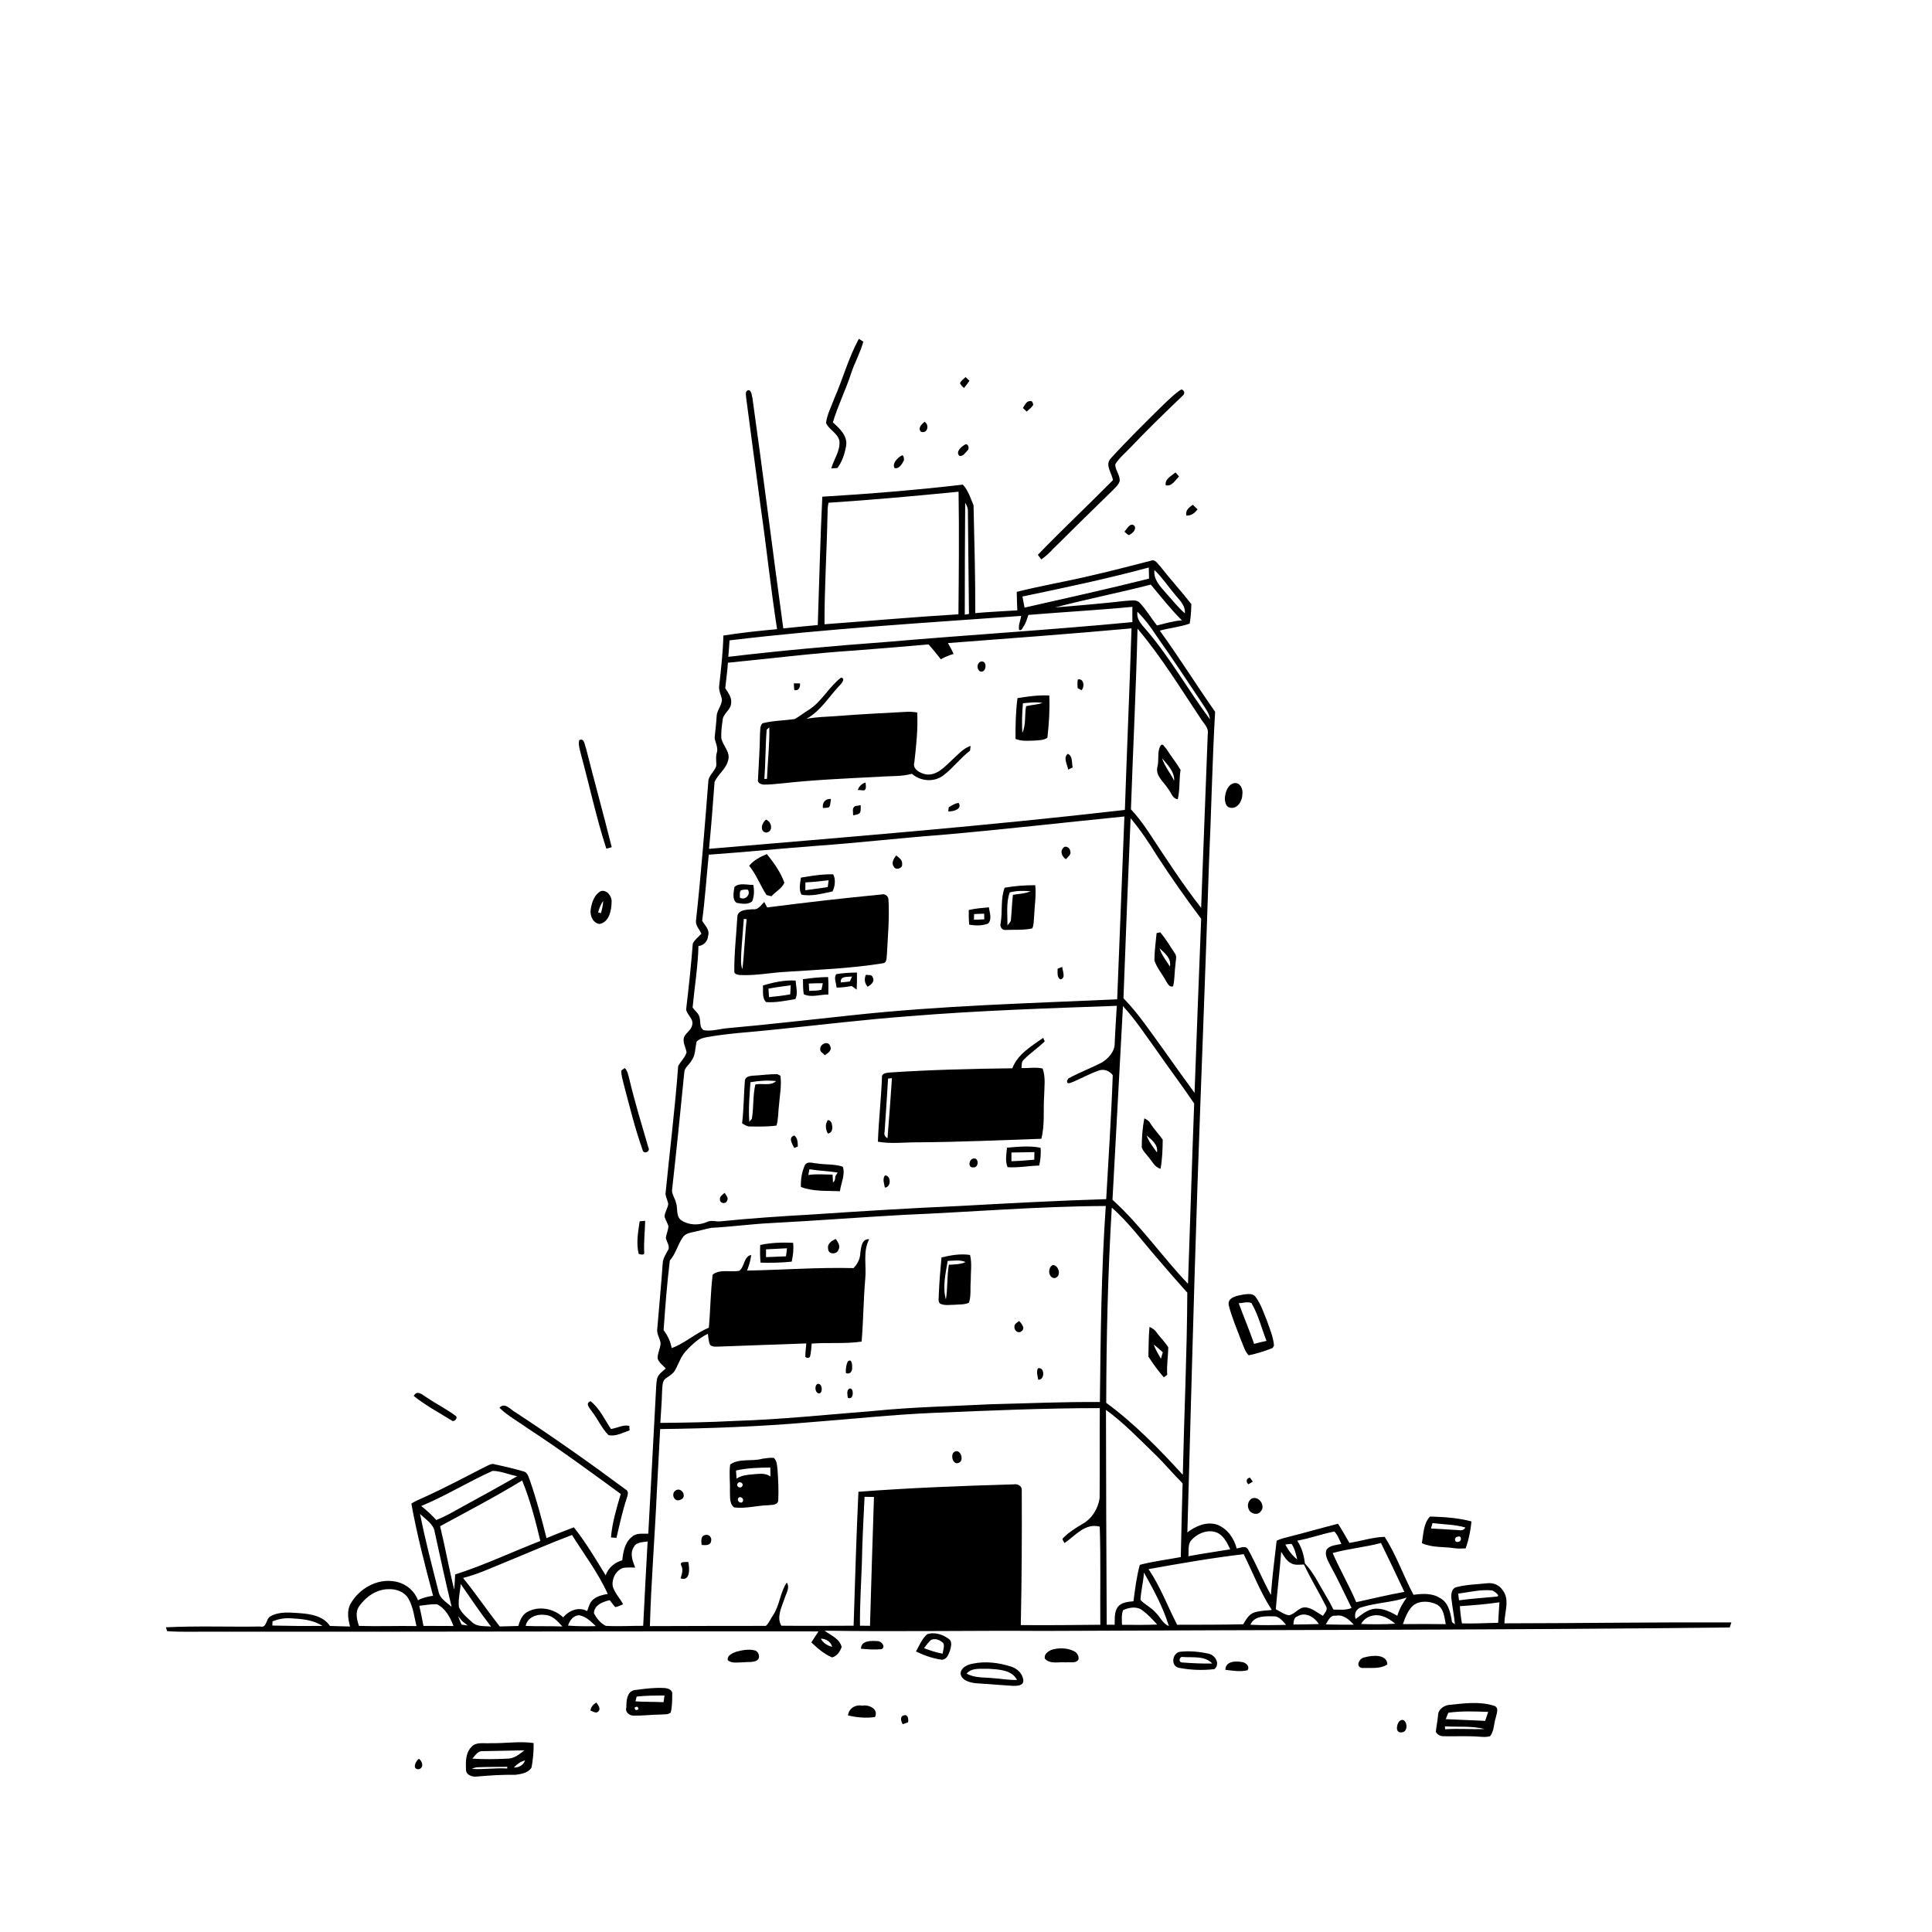 <svg xmlns="http://www.w3.org/2000/svg" viewBox="0 0 1024 1024" version="1.1">
<g id="Parent-Group"><g id="Group-rgba(0,0,0,0)" fill="rgba(0,0,0,0)">
<path fill="rgba(0,0,0,0)" opacity="1.00" d=" M 0.00 0.00 L 1024.00 0.00 L 1024.00 1024.00 L 0.00 1024.00 L 0.00 0.00 M 455.22 179.57 C 449.74 189.58 446.79 200.70 442.23 211.11 C 440.65 215.42 438.40 219.57 437.80 224.16 C 439.43 227.92 444.24 229.62 444.94 233.91 C 445.31 239.11 441.96 243.46 440.58 248.25 C 441.40 248.21 443.03 248.12 443.84 248.07 C 446.46 244.57 447.82 240.23 448.52 235.96 C 449.10 230.74 444.90 227.02 441.44 223.84 C 444.08 215.05 448.19 206.79 451.05 198.07 C 452.91 192.29 455.99 186.97 457.57 181.11 C 456.98 180.73 455.81 179.96 455.22 179.57 M 508.81 203.15 C 509.36 204.10 510.06 204.93 510.93 205.65 C 511.94 204.41 512.93 203.15 513.84 201.82 C 513.32 201.33 512.30 200.36 511.78 199.87 C 510.73 200.91 509.34 201.72 508.81 203.15 M 395.51 211.08 C 398.02 230.44 400.68 249.77 403.23 269.13 C 406.33 290.54 408.52 312.09 411.87 333.47 C 402.36 334.35 392.83 335.35 383.41 336.85 C 383.19 345.76 382.16 354.62 381.19 363.47 C 380.77 366.10 382.34 368.44 382.65 370.99 C 382.41 374.23 379.75 376.76 379.81 380.07 C 379.61 383.75 379.09 387.39 378.77 391.06 C 379.11 393.74 380.83 396.31 379.90 399.06 C 379.21 401.30 379.74 403.61 379.66 405.90 C 378.86 408.71 376.14 410.54 375.49 413.41 C 373.51 438.32 371.62 463.27 368.87 488.12 C 368.68 490.70 370.83 492.65 371.74 494.91 C 370.18 496.60 368.21 498.02 367.19 500.13 C 366.30 511.76 365.04 523.38 363.67 534.97 C 364.04 537.91 367.63 539.83 366.91 543.10 C 366.57 545.83 363.72 547.20 362.64 549.56 C 361.54 552.39 363.54 555.07 363.89 557.83 C 363.02 560.58 360.78 562.57 359.44 565.07 C 357.78 587.74 354.93 610.32 352.71 632.94 C 353.05 634.67 353.79 636.29 354.19 638.01 C 353.99 640.41 352.28 642.43 352.23 644.86 C 352.74 646.62 353.76 648.18 354.31 649.94 C 354.14 652.01 353.23 653.93 352.91 655.98 C 353.20 658.26 355.48 660.60 353.94 662.83 C 352.79 664.93 351.39 667.02 351.25 669.50 C 350.47 681.02 349.32 692.51 348.39 704.02 C 347.82 706.85 349.79 709.25 350.14 711.97 C 349.98 714.70 348.49 717.22 348.54 719.97 C 349.21 722.24 351.35 723.61 352.85 725.33 C 351.21 726.90 349.02 728.20 348.33 730.50 C 347.78 732.92 347.80 735.44 347.63 737.92 C 346.35 762.92 344.93 787.90 343.60 812.90 C 340.61 812.97 337.12 812.36 334.78 814.69 C 331.13 817.66 330.29 822.60 329.81 827.00 C 325.76 828.11 322.40 830.95 321.01 834.97 C 315.71 826.29 310.48 817.49 304.16 809.51 C 299.31 811.38 294.45 813.21 289.67 815.25 C 287.10 805.06 284.40 794.87 280.95 784.94 C 280.15 782.97 279.72 780.21 277.19 779.81 C 272.22 778.32 267.14 777.19 262.07 776.08 C 260.62 775.60 259.27 776.45 258.00 777.01 C 247.08 782.58 236.27 788.36 225.11 793.43 C 222.71 794.53 220.23 795.48 218.02 796.94 C 221.02 813.39 225.21 829.64 229.54 845.79 C 226.77 846.20 223.99 846.82 221.51 848.17 C 219.61 842.85 214.64 839.05 209.12 838.18 C 199.87 836.54 190.39 841.98 185.85 849.95 C 183.70 853.68 184.51 858.14 185.53 862.09 C 181.97 861.96 178.41 861.94 174.86 861.78 C 171.40 856.52 164.81 855.47 159.01 855.02 C 153.84 854.69 148.18 854.01 143.45 856.61 C 140.80 857.82 141.61 862.98 138.00 862.09 C 121.31 862.35 104.58 861.69 87.92 862.50 C 88.09 863.02 88.44 864.04 88.61 864.56 C 97.39 865.16 106.22 864.69 115.02 864.84 C 221.29 864.93 327.57 864.56 433.83 864.68 C 432.58 866.64 431.22 868.53 430.03 870.53 C 433.30 873.61 436.82 876.68 440.99 878.46 C 443.60 877.90 445.25 875.32 446.10 872.96 C 445.09 868.53 440.32 866.77 437.03 864.30 C 475.69 864.91 514.36 864.16 553.03 864.43 C 674.29 863.83 795.55 863.99 916.79 862.59 C 917.01 861.92 917.45 860.57 917.67 859.90 C 877.58 859.75 837.48 860.35 797.39 860.40 C 797.34 854.52 800.49 847.77 796.31 842.66 C 794.54 839.89 791.09 838.73 787.94 839.19 C 782.62 839.77 777.21 839.84 772.02 841.20 C 769.44 841.75 769.04 844.82 769.25 847.02 C 769.73 851.67 770.71 856.26 771.15 860.93 C 770.76 860.65 769.99 860.07 769.61 859.78 C 768.83 855.05 767.84 849.32 763.10 846.93 C 758.95 844.28 753.83 844.67 749.18 845.27 C 743.81 835.18 740.10 824.18 733.89 814.56 C 727.60 814.72 721.43 816.80 715.20 817.76 C 713.18 814.38 711.35 810.90 709.18 807.62 C 700.46 809.82 691.83 812.33 683.11 814.53 C 680.92 815.12 678.68 815.58 676.65 816.61 C 675.57 826.17 674.27 835.74 673.61 845.36 C 669.26 837.56 665.96 829.22 661.60 821.44 C 660.45 818.87 657.47 820.39 655.49 820.75 C 654.07 815.25 650.42 810.06 644.95 808.06 C 639.44 806.34 633.67 808.85 629.33 812.21 C 631.08 750.81 632.61 689.41 634.69 628.02 C 636.65 571.02 638.98 514.03 640.80 457.02 C 642.04 430.45 642.50 403.84 644.04 377.28 C 634.10 363.05 624.90 348.31 614.71 334.25 C 619.94 332.82 625.43 332.34 630.56 330.52 C 631.17 327.11 631.35 323.63 631.43 320.18 C 626.11 313.35 620.23 306.97 614.91 300.13 C 613.53 298.85 612.33 296.21 610.05 297.18 C 599.71 299.81 589.40 302.55 578.99 304.91 C 565.69 308.13 552.15 310.35 538.89 313.70 C 538.91 316.97 539.09 320.23 539.20 323.50 C 531.77 324.01 524.33 324.27 516.92 324.97 C 516.97 305.92 516.43 286.88 516.00 267.85 C 514.44 264.09 513.15 259.83 510.31 256.86 C 485.56 259.74 460.71 261.77 435.84 263.26 C 434.74 285.92 434.22 308.62 433.43 331.29 C 427.33 331.79 421.25 332.46 415.16 333.07 C 409.57 292.37 404.53 251.59 398.80 210.91 C 398.36 209.52 398.48 207.51 396.98 206.78 C 394.59 206.91 395.46 209.50 395.51 211.08 M 617.07 214.06 C 607.47 223.49 597.87 232.94 588.81 242.88 C 585.40 246.35 589.34 250.68 589.87 254.50 C 576.73 267.79 563.06 280.59 550.08 294.06 C 550.54 294.67 551.46 295.89 551.91 296.50 C 554.19 294.93 556.21 293.03 558.09 291.00 C 568.43 280.71 578.85 270.49 589.31 260.32 C 590.80 258.69 592.75 257.26 593.43 255.08 C 593.82 251.86 590.97 249.18 591.13 246.05 C 593.12 242.86 596.04 240.40 598.64 237.72 C 607.78 228.11 617.29 218.85 626.88 209.69 C 628.20 208.68 627.81 206.73 626.13 206.41 C 622.73 208.46 619.99 211.41 617.07 214.06 M 542.18 216.25 C 542.67 216.72 543.65 217.66 544.14 218.13 C 545.37 217.03 546.75 216.03 547.64 214.61 C 547.44 213.64 547.27 212.38 545.98 212.57 C 543.96 212.57 543.10 214.79 542.18 216.25 M 488.19 228.87 C 491.66 229.94 492.68 225.23 490.07 223.53 C 488.59 224.80 486.17 226.92 488.19 228.87 M 511.52 235.62 C 509.61 236.66 506.32 239.43 508.48 241.60 C 510.38 242.15 511.73 239.85 512.88 238.66 C 514.01 237.70 513.08 234.73 511.52 235.62 M 477.52 241.65 C 475.58 242.91 472.84 245.51 474.08 248.05 C 476.66 248.73 478.12 245.83 479.11 243.96 C 479.19 242.99 479.00 240.54 477.52 241.65 M 617.88 257.20 C 620.99 258.03 622.97 254.44 624.92 252.56 C 624.45 252.02 623.51 250.93 623.04 250.39 C 620.96 252.22 617.21 253.85 617.88 257.20 M 628.80 273.25 C 631.37 273.43 633.27 271.90 634.73 269.96 C 633.90 269.12 633.06 268.32 632.19 267.54 C 630.27 268.91 628.11 270.57 628.80 273.25 M 595.96 281.79 C 596.70 282.42 597.38 283.20 598.30 283.62 C 600.00 282.87 602.41 280.89 601.36 278.83 C 599.23 276.41 597.28 280.43 595.96 281.79 M 307.00 392.29 C 306.37 394.90 307.42 397.52 307.98 400.06 C 312.49 416.62 316.07 433.46 321.36 449.79 C 322.31 449.54 323.27 449.28 324.23 449.03 C 319.84 431.44 314.98 413.96 310.54 396.38 C 309.77 394.65 309.78 391.03 307.00 392.29 M 654.26 415.06 C 650.71 415.75 649.43 419.85 649.21 423.01 C 649.19 424.96 649.71 427.77 652.07 428.12 C 656.05 428.81 658.49 424.41 658.48 420.98 C 658.91 418.33 657.43 414.70 654.26 415.06 M 318.35 472.35 C 314.97 474.26 313.66 478.33 313.10 481.94 C 312.52 485.11 314.24 489.35 317.81 489.72 C 322.97 488.72 324.12 482.36 324.17 477.94 C 324.37 474.99 321.47 471.27 318.35 472.35 M 329.33 567.34 C 329.19 569.82 330.01 572.21 330.57 574.59 C 333.66 586.27 336.53 598.06 340.57 609.45 C 341.13 612.10 344.94 610.34 343.65 608.20 C 340.16 596.21 336.48 584.26 333.60 572.11 C 333.01 570.01 332.75 567.68 331.15 566.07 C 330.69 566.39 329.78 567.02 329.33 567.34 M 339.03 647.33 C 338.21 653.00 337.10 658.91 338.52 664.57 C 339.39 664.89 341.64 665.51 341.46 663.88 C 341.12 658.25 341.86 652.66 341.95 647.05 C 341.22 647.12 339.76 647.26 339.03 647.33 M 659.10 686.12 C 656.07 686.69 650.47 687.45 651.24 691.71 C 652.82 698.10 655.50 704.15 657.77 710.32 C 659.01 713.02 659.68 716.16 661.83 718.34 C 666.16 717.46 670.44 716.10 674.53 714.44 C 674.71 714.14 675.06 713.53 675.24 713.23 C 674.92 708.65 672.99 704.40 671.55 700.11 C 669.75 695.77 668.32 691.16 665.48 687.36 C 663.99 685.32 661.24 685.89 659.10 686.12 M 219.29 739.89 C 225.49 744.87 232.54 748.66 239.30 752.81 C 240.56 754.16 243.03 751.45 241.52 750.46 C 236.67 746.82 231.19 744.11 226.18 740.70 C 224.03 739.39 221.08 736.41 219.29 739.89 M 313.80 748.23 C 316.93 752.19 318.90 757.03 322.50 760.62 C 326.30 761.55 330.13 759.28 333.70 758.14 C 333.65 757.54 333.56 756.33 333.52 755.73 C 330.22 755.01 327.06 756.91 323.84 757.41 C 320.45 752.37 317.84 746.48 312.98 742.66 C 309.85 743.95 312.73 746.51 313.80 748.23 M 264.71 746.15 C 269.21 750.53 274.82 753.52 279.89 757.18 C 296.67 768.13 312.84 779.99 329.01 791.83 C 326.80 799.38 324.47 807.02 323.82 814.90 C 324.56 814.94 326.02 815.03 326.75 815.08 C 328.37 808.05 329.91 801.00 332.17 794.15 C 332.65 792.57 333.54 790.32 331.55 789.41 C 312.54 775.29 293.16 761.67 273.37 748.67 C 270.64 747.26 267.59 742.95 264.71 746.15 M 661.68 786.69 C 662.26 786.34 663.42 785.65 664.00 785.30 C 663.50 784.57 663.00 783.85 662.48 783.16 C 660.56 783.56 660.20 785.43 661.68 786.69 M 663.38 794.28 C 661.56 795.44 660.92 797.98 661.85 799.92 C 662.71 802.38 666.71 803.41 668.26 801.03 C 670.97 798.06 667.13 792.57 663.38 794.28 M 753.61 817.90 C 759.03 820.40 765.09 819.69 770.85 820.58 C 772.82 820.85 774.84 820.80 776.85 820.68 C 778.46 816.07 779.45 811.24 779.92 806.39 C 772.80 804.46 765.27 804.01 757.95 803.80 C 754.41 807.40 754.48 813.17 753.61 817.90 M 491.41 866.18 C 488.63 868.62 487.24 872.15 485.49 875.32 C 489.79 877.40 494.38 879.02 499.13 879.68 C 501.84 879.67 502.85 876.74 503.57 874.63 C 504.02 872.76 504.82 870.36 503.14 868.88 C 499.95 866.35 495.37 864.81 491.41 866.18 M 456.34 873.86 C 459.95 874.18 463.61 874.47 467.24 874.09 C 469.76 872.84 467.03 869.64 464.99 869.82 C 461.78 869.59 456.35 869.43 456.34 873.86 M 557.34 874.44 C 555.50 875.27 553.28 876.71 553.78 879.07 C 556.57 882.30 561.29 880.68 565.00 881.09 C 567.13 880.73 570.38 881.87 571.61 879.54 C 571.99 877.65 570.73 875.75 569.01 875.05 C 565.42 873.34 561.09 873.27 557.34 874.44 M 390.35 875.41 C 388.33 876.18 385.24 877.30 385.75 879.99 C 388.14 881.84 391.26 881.02 394.04 881.05 C 396.36 880.77 398.91 881.21 401.07 880.13 C 403.31 878.86 402.25 875.15 399.87 874.71 C 396.73 873.94 393.42 874.63 390.35 875.41 M 625.30 875.49 C 621.20 876.27 620.38 883.28 625.02 884.01 C 631.08 885.17 637.53 885.41 643.65 884.67 C 646.91 881.93 644.13 877.26 640.63 876.49 C 635.64 875.40 630.38 874.89 625.30 875.49 M 723.35 878.41 C 720.49 878.68 718.12 883.44 721.98 884.09 C 726.36 883.84 731.55 884.78 735.34 882.16 C 735.09 876.54 727.23 877.32 723.35 878.41 M 515.56 881.78 C 512.78 882.30 509.39 883.72 509.11 886.96 C 509.54 890.66 513.96 891.75 517.05 892.14 C 523.69 892.63 530.33 893.09 536.98 893.55 C 538.95 893.48 542.08 893.65 542.40 891.04 C 542.28 887.18 539.18 884.26 535.65 883.25 C 529.22 881.22 522.21 880.37 515.56 881.78 M 649.49 885.05 C 653.34 885.47 657.35 886.22 661.17 885.27 C 662.74 883.20 660.11 881.00 658.10 880.89 C 654.75 880.28 649.52 880.51 649.49 885.05 M 337.39 895.66 C 332.30 895.74 331.96 901.18 331.97 905.04 C 331.17 907.51 333.72 909.43 336.00 909.32 C 340.68 909.40 345.36 908.80 350.05 908.74 C 351.85 908.54 353.98 908.97 355.49 907.69 C 356.28 904.51 356.29 901.20 356.29 897.95 C 356.55 895.58 353.85 894.74 351.98 894.68 C 347.10 894.41 342.22 894.99 337.39 895.66 M 312.96 906.68 C 314.24 906.94 315.91 908.46 317.06 907.11 C 318.72 905.65 316.94 903.73 316.11 902.39 C 314.41 903.29 313.19 904.73 312.96 906.68 M 767.49 903.71 C 764.95 904.23 762.29 906.17 762.20 908.97 C 762.01 911.98 761.26 914.93 761.02 917.94 C 761.81 919.35 763.39 920.27 765.04 920.23 C 771.39 920.39 777.76 919.99 784.11 920.49 C 786.01 920.60 788.01 920.83 789.86 920.14 C 791.94 917.39 791.72 913.64 792.77 910.46 C 793.14 908.36 794.78 905.11 791.94 904.11 C 784.02 901.58 775.56 902.87 767.49 903.71 M 449.45 909.20 C 454.06 910.30 459.14 910.77 463.76 910.05 C 465.85 905.80 460.45 903.34 457.00 904.03 C 453.42 903.34 449.87 905.44 449.45 909.20 M 478.50 913.85 C 479.19 913.60 480.59 913.10 481.28 912.86 C 481.63 911.36 481.26 908.45 479.11 909.17 C 476.83 909.55 477.52 912.47 478.50 913.85 M 741.60 912.37 C 740.08 914.26 739.44 918.78 743.13 918.16 C 747.30 917.73 745.32 908.95 741.60 912.37 M 249.92 925.86 C 246.69 929.09 246.82 933.90 246.98 938.13 C 247.18 940.94 250.53 941.97 252.93 941.59 C 259.64 941.00 266.37 940.56 273.11 940.70 C 276.18 940.29 280.02 939.73 281.73 936.82 C 282.51 932.56 282.91 928.19 282.83 923.86 C 275.25 922.76 267.57 924.11 259.94 923.92 C 256.60 924.23 252.45 923.03 249.92 925.86 M 221.86 937.75 C 224.86 937.10 223.96 933.56 222.05 932.18 C 220.22 933.41 218.31 937.78 221.86 937.75 Z" />
<path fill="rgba(0,0,0,0)" opacity="1.00" d=" M 545.07 325.92 C 563.43 324.39 581.83 323.40 600.18 321.64 C 600.14 324.33 600.17 327.03 600.19 329.73 C 556.79 333.88 513.26 336.49 469.82 340.25 C 441.84 342.32 413.88 344.82 386.02 348.13 C 386.27 345.23 386.50 342.32 386.66 339.41 C 438.01 333.25 489.66 330.17 541.22 326.44 C 540.93 328.89 539.64 331.34 540.14 333.82 C 541.61 334.62 542.00 332.51 542.76 331.70 C 543.84 329.91 544.41 327.88 545.07 325.92 Z" />
<path fill="rgba(0,0,0,0)" opacity="1.00" d=" M 602.87 324.25 C 606.72 328.08 610.02 332.44 612.94 337.01 C 621.45 348.98 629.49 361.27 637.65 373.47 C 639.18 375.89 641.04 378.27 641.30 381.25 C 629.90 366.02 620.58 349.27 608.26 334.72 C 605.78 331.59 602.14 328.74 602.87 324.25 Z" />
<path fill="rgba(0,0,0,0)" opacity="1.00" d=" M 502.41 340.85 C 534.86 338.38 567.32 335.99 599.73 333.05 C 598.69 365.12 597.30 397.18 596.21 429.26 C 522.89 437.77 449.32 443.63 375.79 449.90 C 376.97 438.12 377.84 426.30 378.73 414.49 C 380.47 410.35 384.81 407.67 385.88 403.11 C 387.41 398.59 382.94 395.23 382.29 391.05 C 382.17 387.97 382.54 384.89 382.99 381.85 C 383.12 378.23 387.18 376.48 387.50 372.92 C 388.03 369.82 385.96 367.18 384.40 364.74 C 384.87 360.24 385.52 355.77 385.81 351.26 C 408.24 349.06 430.61 346.24 453.11 344.77 C 466.13 343.77 479.14 342.70 492.15 341.55 C 494.44 344.06 496.55 346.73 498.64 349.42 C 500.77 348.20 503.06 347.32 505.41 346.58 C 504.58 344.58 503.47 342.72 502.41 340.85 M 520.22 350.59 C 517.58 350.94 517.39 355.41 520.00 356.01 C 522.92 356.20 523.26 350.26 520.22 350.59 M 428.49 376.36 C 425.99 377.86 423.73 379.73 421.18 381.13 C 415.52 381.92 409.71 381.93 404.15 383.34 C 402.63 384.78 403.05 387.09 402.81 388.97 C 402.71 397.01 402.12 405.04 401.75 413.07 C 401.30 415.00 403.37 415.77 404.90 415.85 C 407.97 415.88 411.04 415.54 414.10 415.25 C 431.32 413.32 448.64 412.59 465.94 411.71 C 471.73 411.22 477.69 411.68 483.35 410.13 C 487.90 414.16 495.18 414.75 500.04 410.93 C 505.17 407.06 509.01 401.77 514.13 397.88 C 514.21 397.24 514.37 395.97 514.45 395.33 C 510.24 396.72 507.43 400.36 504.20 403.17 C 500.57 406.59 496.54 411.05 491.05 410.47 C 488.07 409.99 483.48 407.86 484.61 404.14 C 485.61 395.35 486.58 386.49 486.15 377.64 C 484.13 377.30 482.08 377.16 480.04 377.31 C 467.71 377.96 455.38 378.58 443.08 379.56 C 437.84 379.89 432.58 380.03 427.41 381.00 C 435.26 376.70 439.63 368.70 445.75 362.52 C 446.44 361.55 448.02 359.72 445.83 359.09 C 439.29 364.07 435.53 371.96 428.49 376.36 M 571.28 360.13 C 570.95 361.63 571.09 363.17 571.16 364.70 C 571.67 364.98 572.68 365.54 573.19 365.82 C 575.08 364.06 574.44 359.38 571.28 360.13 M 420.76 362.18 C 420.80 363.37 420.84 364.58 421.02 365.78 C 423.36 366.30 424.22 364.17 424.02 362.23 C 423.20 362.22 421.57 362.19 420.76 362.18 M 539.29 370.02 C 538.35 377.17 538.19 384.44 538.24 391.64 C 541.65 393.05 545.40 392.59 548.99 392.49 C 551.07 392.30 553.37 392.31 555.13 391.01 C 556.01 383.60 556.46 376.09 556.14 368.62 C 550.49 368.34 544.85 369.12 539.29 370.02 M 566.15 407.91 C 566.95 407.54 567.75 407.15 568.55 406.74 C 567.92 404.32 568.70 400.68 565.94 399.54 C 563.35 401.61 565.76 405.26 566.15 407.91 M 454.64 418.68 C 455.47 418.75 457.14 418.87 457.97 418.94 C 459.59 418.09 458.69 416.15 458.81 414.75 C 456.75 415.27 455.39 416.75 454.64 418.68 M 436.17 428.26 C 437.30 428.14 438.52 428.29 439.58 427.74 C 440.14 426.39 440.24 424.91 440.40 423.47 C 437.55 423.16 435.64 425.45 436.17 428.26 M 502.85 427.85 C 502.78 428.40 502.65 429.51 502.58 430.06 C 505.04 430.24 510.20 428.91 508.11 425.58 C 506.14 425.72 504.52 426.94 502.85 427.85 M 453.23 427.25 C 451.40 428.23 452.27 430.49 452.17 432.15 C 453.46 431.83 454.99 431.80 455.90 430.65 C 456.37 429.40 456.14 428.03 456.17 426.74 C 455.44 426.87 453.97 427.12 453.23 427.25 M 406.00 441.30 C 409.99 440.93 409.15 435.62 406.07 434.42 C 403.79 435.91 402.42 440.63 406.00 441.30 Z" />
<path fill="rgba(0,0,0,0)" opacity="1.00" d=" M 602.91 333.21 C 615.45 348.01 625.54 364.61 636.29 380.69 C 637.81 383.31 640.75 385.62 640.14 388.97 C 638.91 419.70 637.84 450.45 636.62 481.19 C 626.47 468.20 617.56 454.30 608.47 440.57 C 605.73 436.49 602.79 432.54 599.42 428.96 C 600.52 397.04 602.14 365.14 602.91 333.21 M 615.06 395.32 C 613.25 398.43 614.35 402.60 613.54 406.10 C 612.06 411.05 616.79 414.34 619.10 418.05 C 620.77 419.94 621.30 423.29 624.23 423.61 C 625.49 418.53 624.89 413.20 625.72 408.05 C 623.44 404.16 620.53 400.65 618.14 396.82 C 617.30 396.14 616.20 393.46 615.06 395.32 Z" />
<path fill="rgba(0,0,0,0)" opacity="1.00" d=" M 542.17 372.74 C 545.62 372.43 549.11 371.96 552.57 372.57 C 549.75 373.53 546.73 373.59 543.85 374.29 C 542.96 378.95 543.93 384.03 541.86 388.41 C 541.55 383.19 541.71 377.94 542.17 372.74 Z" />
<path fill="rgba(0,0,0,0)" opacity="1.00" d=" M 406.36 386.74 C 406.70 386.43 407.40 385.81 407.75 385.50 C 407.95 394.62 406.86 403.71 406.51 412.82 C 406.17 412.83 405.48 412.84 405.13 412.85 C 405.77 404.16 405.67 395.41 406.36 386.74 Z" />
<path fill="rgba(0,0,0,0)" opacity="1.00" d=" M 615.91 401.89 C 618.81 405.35 622.55 408.94 622.34 413.81 C 620.35 409.75 617.31 406.24 615.91 401.89 Z" />
<path fill="rgba(0,0,0,0)" opacity="1.00" d=" M 498.03 442.59 C 530.72 439.77 563.32 436.00 595.96 432.75 C 594.69 465.05 593.41 497.35 592.13 529.66 C 545.38 531.78 498.54 533.01 451.99 538.06 C 430.00 540.36 408.04 542.96 386.01 544.92 C 381.67 545.21 377.38 546.79 373.00 546.03 C 370.75 544.82 371.34 541.92 370.91 539.84 C 370.70 537.36 368.42 535.90 367.10 534.01 C 368.10 523.16 369.93 512.33 370.20 501.42 C 373.07 501.10 375.11 498.86 375.31 496.00 C 376.30 492.80 373.62 490.50 372.16 488.04 C 373.69 476.40 374.47 464.67 375.66 453.00 C 394.80 451.65 413.89 449.72 433.02 448.29 C 454.72 446.75 476.33 444.22 498.03 442.59 M 563.49 449.48 C 561.63 451.42 563.04 454.13 564.93 455.41 C 566.02 454.14 568.00 452.93 567.23 450.95 C 567.06 449.32 564.64 447.83 563.49 449.48 M 397.05 458.86 C 400.91 463.55 402.95 469.35 406.27 474.38 C 406.92 474.55 408.22 474.88 408.87 475.05 C 411.02 472.59 414.55 470.87 415.73 467.84 C 413.74 462.26 410.16 457.27 406.45 452.69 C 402.95 454.11 399.51 455.91 397.05 458.86 M 473.71 459.30 C 474.58 461.45 478.56 460.30 478.14 458.03 C 478.42 455.84 476.44 454.51 474.94 453.39 C 473.80 455.06 472.23 457.32 473.71 459.30 M 424.51 465.16 C 424.10 468.06 423.27 471.58 424.79 474.17 C 430.17 475.29 435.92 473.56 441.24 472.48 C 442.63 469.91 442.99 465.83 441.60 463.41 C 435.96 463.26 430.12 464.19 424.51 465.16 M 389.26 470.15 C 388.89 472.79 387.91 476.67 390.37 478.52 C 393.04 478.97 396.48 479.67 398.69 477.68 C 399.78 474.93 399.82 471.89 399.27 469.01 C 396.05 469.14 391.80 467.67 389.26 470.15 M 532.49 470.50 C 530.26 476.37 531.40 482.95 530.41 489.10 C 529.80 490.81 530.87 493.13 532.92 492.90 C 537.63 492.66 542.47 493.12 547.10 492.08 C 548.05 490.24 547.82 488.05 548.08 486.06 C 548.30 480.43 549.27 474.81 548.71 469.18 C 543.29 469.13 537.83 469.57 532.49 470.50 M 406.62 480.96 C 406.23 480.23 405.46 478.78 405.07 478.05 C 403.32 479.73 401.90 482.38 399.06 481.91 C 396.09 482.18 390.90 481.99 390.79 486.12 C 390.26 495.74 389.08 505.35 389.21 515.00 C 389.16 516.31 390.90 516.60 391.88 516.76 C 400.30 517.28 408.60 515.46 416.98 515.06 C 434.01 513.95 451.13 513.28 468.00 510.55 C 470.18 510.25 469.78 507.73 470.06 506.13 C 470.56 496.42 471.47 486.68 470.92 476.96 C 470.96 474.88 468.96 473.50 467.00 474.12 C 446.84 476.04 426.70 478.38 406.62 480.96 M 513.47 482.32 C 513.41 484.91 513.45 487.52 513.71 490.11 C 517.01 490.62 520.50 490.77 523.68 489.52 C 525.97 487.24 524.47 483.65 524.12 480.88 C 520.55 481.21 516.97 481.51 513.47 482.32 M 560.55 513.45 C 560.61 515.27 560.08 518.21 562.10 519.09 C 565.09 518.43 563.09 514.55 563.03 512.49 C 562.19 512.79 561.36 513.08 560.55 513.45 M 443.18 516.33 C 441.82 518.47 443.28 521.10 443.38 523.43 C 446.07 523.41 448.76 523.14 451.39 522.57 C 452.26 523.24 453.15 523.89 454.06 524.53 C 454.21 521.51 454.27 518.48 454.20 515.46 C 450.52 515.54 446.81 515.68 443.18 516.33 M 458.91 516.68 C 457.99 518.90 458.21 521.13 459.86 522.96 C 461.61 522.06 463.74 520.31 462.60 518.09 C 462.18 516.36 460.19 516.92 458.91 516.68 M 425.60 518.98 C 425.62 521.65 425.56 524.35 426.03 527.00 C 430.11 528.88 434.73 527.04 439.03 527.13 C 439.09 524.03 439.16 520.94 438.92 517.86 C 434.46 517.88 430.02 518.39 425.60 518.98 M 404.35 522.34 C 404.62 525.19 403.75 529.06 406.07 531.12 C 411.23 531.52 416.43 530.37 421.52 529.56 C 423.11 526.72 421.87 522.89 421.70 519.71 C 415.82 519.37 409.95 520.63 404.35 522.34 Z" />
<path fill="rgba(0,0,0,0)" opacity="1.00" d=" M 599.24 433.68 C 604.50 439.92 609.03 446.75 613.32 453.69 C 620.72 465.04 628.48 476.16 636.64 486.97 C 635.43 517.72 634.24 548.49 633.14 579.25 C 627.69 571.86 622.40 564.36 617.08 556.88 C 610.13 547.43 603.70 537.51 595.46 529.10 C 596.62 497.29 597.92 465.48 599.24 433.68 M 613.02 494.56 C 612.56 499.38 611.89 504.22 611.86 509.06 C 613.17 513.04 616.06 516.26 618.00 519.95 C 618.83 521.20 619.85 523.59 621.78 522.71 C 622.69 518.88 622.48 514.89 623.03 511.02 C 623.06 509.14 623.95 507.03 622.75 505.36 C 620.18 501.60 617.95 497.58 614.94 494.16 C 614.46 494.26 613.50 494.46 613.02 494.56 Z" />
<path fill="rgba(0,0,0,0)" opacity="1.00" d=" M 426.90 467.68 C 431.01 467.50 435.11 467.05 439.20 466.54 C 439.08 467.45 438.84 469.26 438.72 470.17 C 434.77 470.83 430.79 471.25 426.84 471.84 C 426.85 470.80 426.88 468.72 426.90 467.68 Z" />
<path fill="rgba(0,0,0,0)" opacity="1.00" d=" M 393.52 471.69 C 394.47 471.46 395.44 471.43 396.42 471.60 C 398.10 474.20 394.71 477.56 392.11 475.69 C 392.30 474.33 391.53 471.83 393.52 471.69 Z" />
<path fill="rgba(0,0,0,0)" opacity="1.00" d=" M 535.17 472.99 C 538.74 472.03 542.60 472.10 546.28 472.38 C 543.31 473.66 540.03 473.76 536.88 474.27 C 536.35 478.53 536.27 482.83 535.84 487.10 C 535.93 488.52 534.75 489.44 533.98 490.46 C 534.03 484.68 533.21 478.49 535.17 472.99 Z" />
<path fill="rgba(0,0,0,0)" opacity="1.00" d=" M 316.98 483.59 C 317.63 481.44 318.41 479.32 319.70 477.47 C 319.61 479.68 319.15 481.86 318.51 483.98 C 318.12 483.88 317.36 483.69 316.98 483.59 Z" />
<path fill="rgba(0,0,0,0)" opacity="1.00" d=" M 516.29 484.49 C 518.06 484.38 519.83 484.30 521.62 484.28 C 521.64 485.27 521.67 486.26 521.70 487.26 C 519.86 487.36 518.03 487.45 516.20 487.46 C 516.22 486.46 516.25 485.48 516.29 484.49 Z" />
<path fill="rgba(0,0,0,0)" opacity="1.00" d=" M 394.25 487.00 C 394.62 487.06 395.37 487.17 395.75 487.22 C 394.75 496.03 394.55 504.91 393.47 513.70 C 392.40 510.92 392.84 507.91 392.88 505.02 C 393.23 499.01 393.83 493.01 394.25 487.00 Z" />
<path fill="rgba(0,0,0,0)" opacity="1.00" d=" M 614.61 502.58 C 617.36 505.26 620.95 507.90 620.08 512.27 C 618.11 509.13 615.65 506.20 614.61 502.58 Z" />
<path fill="rgba(0,0,0,0)" opacity="1.00" d=" M 445.61 520.73 C 445.29 517.08 449.23 517.94 451.61 517.56 C 451.22 518.43 450.82 519.30 450.43 520.19 C 448.82 520.36 447.21 520.54 445.61 520.73 Z" />
<path fill="rgba(0,0,0,0)" opacity="1.00" d=" M 428.68 521.29 C 431.15 521.21 433.62 521.09 436.10 521.13 C 435.90 522.29 435.66 523.44 435.38 524.60 C 433.26 525.14 431.05 525.10 428.89 525.18 C 428.84 524.21 428.73 522.26 428.68 521.29 Z" />
<path fill="rgba(0,0,0,0)" opacity="1.00" d=" M 407.30 524.00 C 411.21 523.26 415.15 522.74 419.10 522.24 C 419.01 523.84 418.92 525.44 418.82 527.04 C 415.10 527.72 411.34 528.11 407.58 528.51 C 407.46 527.00 407.37 525.50 407.30 524.00 Z" />
<path fill="rgba(0,0,0,0)" opacity="1.00" d=" M 482.04 538.60 C 518.60 535.60 555.28 534.42 591.93 533.11 C 591.55 539.78 591.07 546.43 590.81 553.10 C 590.82 557.43 587.50 560.89 584.10 563.11 C 578.26 566.12 572.07 568.43 566.30 571.58 C 566.12 571.86 565.76 572.44 565.57 572.72 C 565.34 575.34 567.89 573.56 569.05 573.30 C 573.56 571.33 577.90 568.92 582.58 567.34 C 585.16 566.43 588.27 567.68 589.78 569.89 C 589.02 591.80 587.51 613.68 586.31 635.57 C 560.51 636.36 534.74 637.76 508.97 639.18 C 482.61 640.32 456.27 641.97 429.94 643.73 C 413.90 644.64 397.87 645.71 381.89 647.33 C 379.49 647.63 376.97 646.49 374.71 647.68 C 370.43 649.57 365.11 649.43 361.17 646.84 C 358.07 644.68 359.41 640.54 358.29 637.45 C 357.79 635.24 356.26 633.32 356.17 631.05 C 358.51 610.09 360.66 589.11 362.71 568.13 C 362.92 565.73 365.28 564.39 366.36 562.39 C 368.64 559.45 368.45 555.62 369.15 552.16 C 370.61 550.58 372.80 550.03 374.85 549.68 C 387.09 547.50 399.54 546.96 411.89 545.56 C 435.27 543.19 458.60 540.32 482.04 538.60 M 536.55 566.21 C 514.97 566.46 493.39 567.01 471.86 568.43 C 470.16 568.63 467.15 568.64 467.46 571.12 C 467.01 582.47 465.74 593.77 465.30 605.12 C 472.47 606.41 479.80 605.36 487.03 605.45 C 508.67 605.29 530.30 604.33 551.92 603.58 C 553.87 596.18 552.89 588.48 553.41 580.94 C 553.51 576.09 554.29 571.01 552.62 566.34 C 548.95 565.47 545.14 566.26 541.42 566.09 C 541.59 564.55 541.30 562.74 542.64 561.63 C 546.06 558.09 550.23 555.39 553.73 551.94 C 553.53 551.48 553.11 550.55 552.90 550.09 C 546.69 554.51 539.40 558.71 536.55 566.21 M 434.76 556.02 C 434.50 557.56 436.40 558.21 437.14 559.31 C 438.86 558.16 441.25 556.69 439.92 554.28 C 438.79 551.38 434.50 553.48 434.76 556.02 M 399.09 570.13 C 397.34 570.23 394.90 570.71 394.79 572.89 C 394.21 580.36 394.22 587.89 393.33 595.36 C 394.70 596.27 396.17 597.22 397.91 597.06 C 402.46 597.10 407.06 597.21 411.58 596.56 C 412.65 592.78 412.43 588.79 412.96 584.93 C 413.35 580.02 414.35 575.06 413.62 570.15 C 413.22 569.94 412.40 569.52 411.99 569.31 C 407.68 569.29 403.39 569.93 399.09 570.13 M 438.35 594.46 C 437.26 596.37 437.75 598.94 438.77 600.80 C 441.23 600.48 441.44 597.81 440.89 595.88 C 441.03 594.79 438.80 592.48 438.35 594.46 M 420.96 608.45 C 421.44 608.25 422.39 607.85 422.87 607.65 C 422.78 605.60 422.85 603.21 421.01 601.86 C 417.54 602.80 419.98 606.42 420.96 608.45 M 533.73 608.29 C 533.43 611.68 532.64 615.41 534.06 618.63 C 539.64 619.03 545.23 617.90 550.82 617.77 C 551.47 614.67 551.83 611.49 551.51 608.34 C 545.71 607.13 539.60 607.83 533.73 608.29 M 515.28 614.25 C 513.38 615.26 513.14 618.94 515.83 618.75 C 519.16 619.02 518.91 612.67 515.28 614.25 M 426.62 617.53 C 424.98 621.09 424.33 625.25 424.50 629.12 C 431.03 631.64 438.29 631.04 445.18 631.38 C 445.71 627.14 448.15 622.47 446.69 618.39 C 442.27 616.84 437.45 617.42 432.88 616.63 C 430.78 616.55 428.01 615.23 426.62 617.53 M 469.00 623.02 C 467.64 624.99 468.62 627.34 469.00 629.45 C 472.46 629.29 472.36 622.85 469.00 623.02 M 381.60 635.85 C 381.49 637.84 384.70 638.36 385.32 636.49 C 386.37 634.94 384.77 633.50 384.10 632.23 C 383.01 633.17 381.29 634.11 381.60 635.85 Z" />
<path fill="rgba(0,0,0,0)" opacity="1.00" d=" M 595.19 533.26 C 601.77 540.36 607.04 548.51 612.73 556.31 C 619.35 565.92 626.44 575.23 632.94 584.89 C 631.73 616.73 630.78 648.59 629.66 680.44 C 615.86 666.01 604.50 649.32 589.64 635.91 C 591.42 601.69 593.42 567.48 595.19 533.26 M 606.50 592.77 C 605.55 597.81 605.17 602.97 605.14 608.11 C 605.80 610.14 607.50 611.63 608.76 613.32 C 610.72 615.53 611.98 618.66 615.11 619.47 C 616.05 614.39 616.21 609.18 616.27 604.05 C 614.19 601.06 611.59 598.46 609.68 595.35 C 609.00 594.06 607.77 593.32 606.50 592.77 Z" />
<path fill="rgba(0,0,0,0)" opacity="1.00" d=" M 470.70 571.67 C 471.21 571.61 472.24 571.49 472.75 571.44 C 472.01 582.07 471.29 592.71 470.39 603.33 C 469.22 602.57 468.41 601.49 468.84 600.04 C 469.54 590.58 470.09 581.12 470.70 571.67 Z" />
<path fill="rgba(0,0,0,0)" opacity="1.00" d=" M 397.75 573.60 C 402.24 572.83 406.81 572.47 411.35 573.01 C 408.42 575.79 403.94 573.95 400.35 574.81 C 398.95 580.75 399.53 586.93 398.52 592.92 C 398.18 593.34 397.50 594.18 397.16 594.61 C 396.60 587.62 397.29 580.58 397.75 573.60 Z" />
<path fill="rgba(0,0,0,0)" opacity="1.00" d=" M 607.74 601.83 C 610.47 604.13 613.95 606.77 613.22 610.82 C 611.18 607.96 608.92 605.18 607.74 601.83 Z" />
<path fill="rgba(0,0,0,0)" opacity="1.00" d=" M 536.08 610.85 C 540.14 610.85 544.20 610.68 548.26 610.63 C 548.25 611.96 548.22 613.31 548.18 614.66 C 544.16 615.06 540.12 615.35 536.09 615.46 C 536.07 613.91 536.06 612.38 536.08 610.85 Z" />
<path fill="rgba(0,0,0,0)" opacity="1.00" d=" M 429.01 619.72 C 433.97 620.57 439.01 620.65 443.98 621.47 C 443.66 621.97 443.02 622.98 442.70 623.48 C 442.75 624.70 442.54 625.97 441.51 626.75 C 441.40 625.35 441.36 623.96 441.28 622.57 C 436.99 622.56 432.68 622.10 428.42 622.78 C 428.61 621.75 428.81 620.73 429.01 619.72 Z" />
<path fill="rgba(0,0,0,0)" opacity="1.00" d=" M 479.20 643.89 C 514.83 642.40 550.42 639.34 586.09 639.20 C 583.68 673.78 583.35 708.47 582.96 743.11 C 563.64 742.93 544.35 743.83 525.05 744.28 C 504.39 745.32 483.68 745.76 463.09 747.82 C 438.35 749.78 413.65 752.40 388.83 753.15 C 375.89 753.84 362.94 754.05 349.99 754.16 C 350.27 748.77 350.78 743.40 350.89 738.02 C 351.09 735.74 350.84 733.23 352.13 731.23 C 353.91 729.59 356.34 728.61 357.67 726.49 C 359.61 723.14 360.70 719.27 363.32 716.34 C 366.74 712.59 370.59 709.14 375.20 706.94 C 375.47 708.90 375.53 710.95 376.33 712.81 C 377.59 713.97 379.34 713.77 380.92 713.73 C 396.40 713.21 411.87 712.53 427.36 712.05 C 427.16 714.42 426.83 716.79 426.85 719.18 C 427.64 719.88 428.44 719.90 429.27 719.24 C 429.93 716.93 429.96 714.50 430.21 712.14 C 439.02 711.44 447.94 712.38 456.68 711.07 C 457.60 700.06 457.64 688.99 458.59 677.98 C 459.33 670.91 457.22 663.42 460.68 656.80 C 456.73 656.54 456.40 661.12 456.00 663.98 C 455.92 667.10 454.56 669.94 452.37 672.12 C 433.55 671.66 414.76 673.09 395.95 673.43 C 396.98 670.74 397.85 668.01 398.16 665.15 C 394.08 665.96 394.80 671.41 391.77 673.58 C 387.21 674.38 381.61 672.53 377.74 675.55 C 376.57 684.84 376.56 694.34 375.70 703.71 C 368.73 706.56 363.11 711.91 356.01 714.52 C 355.38 711.00 353.88 707.83 351.72 705.02 C 352.60 692.71 353.51 680.34 355.02 668.10 C 358.20 664.52 359.16 659.71 361.88 655.86 C 363.19 653.75 365.81 653.38 368.02 652.88 C 371.05 652.29 374.00 651.31 377.04 650.78 C 387.72 650.23 398.34 648.73 409.03 648.23 C 432.43 647.00 455.80 645.19 479.20 643.89 M 438.94 662.01 C 439.01 664.99 443.57 665.00 444.39 662.43 C 445.58 660.39 444.12 658.35 443.00 656.69 C 440.80 657.57 438.29 659.23 438.94 662.01 M 402.92 659.86 C 402.81 662.98 402.79 666.11 403.11 669.23 C 408.61 669.38 414.14 669.28 419.62 668.70 C 420.34 665.42 420.75 662.06 420.36 658.71 C 414.54 658.45 408.63 658.63 402.92 659.86 M 499.01 666.46 C 498.40 672.99 497.85 679.52 497.58 686.08 C 497.68 687.66 496.97 689.55 498.18 690.88 C 500.60 692.19 503.42 691.52 506.04 691.55 C 508.55 691.31 511.23 691.58 513.56 690.46 C 514.80 686.80 514.16 682.80 514.51 679.00 C 514.45 674.40 515.27 669.67 514.14 665.16 C 509.19 664.37 503.90 665.29 499.01 666.46 M 558.15 670.46 C 555.03 671.61 555.56 677.59 559.08 677.41 C 562.67 676.54 561.38 670.79 558.15 670.46 M 537.66 703.18 C 537.38 705.15 539.83 707.11 541.46 705.53 C 543.58 704.09 541.47 701.44 540.10 700.14 C 539.18 701.05 537.55 701.64 537.66 703.18 M 449.41 721.54 C 448.42 723.42 448.23 725.60 448.32 727.70 C 450.25 728.73 451.79 726.93 451.65 725.05 C 451.73 723.65 451.59 719.82 449.41 721.54 M 550.11 725.25 C 549.22 727.19 549.95 729.30 550.28 731.28 C 553.97 731.50 553.74 724.19 550.11 725.25 M 433.43 733.46 C 431.44 734.16 431.89 738.81 434.53 738.55 C 436.31 737.40 435.65 733.16 433.43 733.46 M 449.53 736.53 C 448.77 737.84 449.19 739.41 449.36 740.84 C 453.19 742.66 452.47 733.52 449.53 736.53 Z" />
<path fill="rgba(0,0,0,0)" opacity="1.00" d=" M 589.27 640.07 C 598.48 648.13 605.67 658.11 613.70 667.29 C 618.82 673.30 624.02 679.26 629.29 685.15 C 629.15 717.33 627.62 749.52 626.91 781.70 C 614.39 767.98 601.33 754.56 586.32 743.52 C 586.39 709.02 587.20 674.52 589.27 640.07 M 609.26 703.29 C 608.73 708.52 608.85 713.79 608.67 719.04 C 611.13 722.82 613.85 726.59 616.85 730.01 C 617.30 729.67 618.21 729.00 618.66 728.66 C 618.29 723.80 619.13 718.95 619.22 714.14 C 617.41 711.20 614.87 708.79 612.85 706.01 C 611.98 704.70 610.61 703.95 609.26 703.29 Z" />
<path fill="rgba(0,0,0,0)" opacity="1.00" d=" M 406.01 662.17 C 409.71 661.98 413.41 661.82 417.12 661.62 C 416.94 663.03 416.76 664.44 416.59 665.87 C 413.06 666.07 409.53 666.13 406.00 666.30 C 406.00 664.91 406.00 663.54 406.01 662.17 Z" />
<path fill="rgba(0,0,0,0)" opacity="1.00" d=" M 502.29 668.30 C 505.45 668.26 508.78 667.56 511.77 668.93 C 509.00 670.20 505.91 670.17 502.93 670.34 C 501.85 676.42 502.37 682.65 501.34 688.74 C 499.49 682.11 501.21 674.97 502.29 668.30 Z" />
<path fill="rgba(0,0,0,0)" opacity="1.00" d=" M 611.53 712.64 C 613.18 713.92 614.75 715.31 616.31 716.73 C 616.06 717.59 615.56 719.31 615.31 720.18 C 613.94 717.72 612.37 715.34 611.53 712.64 Z" />
<path fill="rgba(0,0,0,0)" opacity="1.00" d=" M 495.01 748.84 C 524.30 747.63 553.59 746.33 582.92 746.33 C 582.80 762.24 582.98 778.15 582.82 794.05 C 582.05 799.57 578.70 805.00 573.73 807.72 C 570.21 809.79 566.71 812.00 563.79 814.89 C 562.42 815.73 563.80 816.92 564.24 817.86 C 569.87 813.98 575.17 807.06 582.89 809.16 C 583.46 826.47 583.05 843.83 583.19 861.16 C 569.14 861.33 555.09 861.42 541.04 861.33 C 541.55 837.58 541.67 813.82 541.55 790.06 C 541.81 787.46 539.26 786.34 537.05 786.75 C 509.68 787.54 482.29 788.59 454.98 790.67 C 453.89 814.32 453.16 837.99 452.43 861.66 C 439.67 861.67 426.89 861.82 414.14 861.66 C 411.50 857.27 414.18 852.04 415.68 847.71 C 416.44 844.81 418.89 841.72 417.02 838.76 C 413.47 843.92 413.32 850.62 409.89 855.86 C 408.53 857.77 407.65 860.20 405.94 861.75 C 385.45 861.78 364.95 861.77 344.46 861.87 C 345.11 838.22 347.06 814.64 348.12 791.01 C 348.68 779.82 349.35 768.63 349.90 757.44 C 376.31 757.10 402.71 756.12 429.02 753.84 C 451.02 752.17 472.96 749.78 495.01 748.84 M 505.67 769.62 C 503.59 771.28 505.11 776.45 507.96 775.39 C 511.51 774.36 508.93 767.26 505.67 769.62 M 404.10 773.15 C 398.54 774.76 391.98 772.78 387.02 776.19 C 386.34 780.74 387.04 785.38 386.87 789.98 C 387.06 792.98 386.38 796.82 389.08 798.95 C 395.07 799.74 401.03 797.96 407.02 797.82 C 409.01 797.58 412.55 797.85 412.50 794.96 C 412.73 789.65 412.50 784.32 412.11 779.02 C 411.85 776.84 411.86 774.32 410.14 772.70 C 408.11 772.55 406.10 772.86 404.10 773.15 M 358.11 789.96 C 355.38 791.68 357.41 796.64 360.81 794.82 C 364.43 793.39 361.21 787.93 358.11 789.96 M 373.54 813.65 C 371.27 814.19 371.70 817.06 371.88 818.84 C 373.69 819.02 376.51 819.30 376.88 816.90 C 377.51 814.78 375.60 812.90 373.54 813.65 M 361.10 829.81 C 362.25 832.03 361.39 834.34 360.72 836.56 C 366.00 838.34 365.55 830.99 364.77 827.81 C 363.38 828.14 359.91 827.31 361.10 829.81 Z" />
<path fill="rgba(0,0,0,0)" opacity="1.00" d=" M 586.19 747.27 C 595.48 754.00 603.44 762.35 611.67 770.30 C 616.96 775.37 621.62 781.03 626.80 786.21 C 626.41 799.23 626.15 812.25 625.84 825.27 C 618.61 826.67 611.25 827.51 604.13 829.40 C 602.40 835.67 601.61 842.24 600.76 848.70 C 597.89 848.98 594.58 849.22 592.57 851.57 C 590.48 854.30 590.91 857.93 590.79 861.16 C 589.74 861.16 587.63 861.14 586.58 861.13 C 586.39 823.18 586.23 785.22 586.19 747.27 Z" />
<path fill="rgba(0,0,0,0)" opacity="1.00" d=" M 390.09 779.40 C 396.05 778.05 402.20 777.87 408.28 777.83 C 408.31 779.41 408.33 781.01 408.36 782.61 C 405.63 780.48 402.08 781.23 398.91 781.43 C 395.96 781.66 392.92 782.00 390.40 783.69 C 390.28 782.25 390.18 780.82 390.09 779.40 Z" />
<path fill="rgba(0,0,0,0)" opacity="1.00" d=" M 759.27 807.27 C 765.06 808.01 771.01 807.94 776.66 809.61 C 775.46 811.96 772.99 810.80 771.07 810.88 C 766.86 810.54 762.64 810.40 758.44 810.14 C 758.64 809.42 759.06 807.99 759.27 807.27 Z" />
<path fill="rgba(0,0,0,0)" opacity="1.00" d=" M 772.61 814.49 C 774.77 813.56 774.93 817.09 772.92 817.18 C 770.75 817.85 770.58 814.62 772.61 814.49 Z" />
<path fill="rgba(0,0,0,0)" opacity="1.00" d=" M 242.80 856.64 C 243.54 857.46 244.25 858.32 244.93 859.20 C 245.92 859.98 246.92 860.76 247.92 861.55 C 246.82 861.38 245.73 861.22 244.64 861.07 C 244.00 859.60 243.36 858.13 242.80 856.64 Z" />
<path fill="rgba(0,0,0,0)" opacity="1.00" d=" M 144.43 859.38 C 147.46 858.10 150.76 857.53 154.04 857.72 C 159.82 858.06 165.94 858.48 170.92 861.78 C 162.06 861.87 153.20 861.79 144.35 861.58 C 144.37 861.03 144.41 859.93 144.43 859.38 Z" />
<path fill="rgba(0,0,0,0)" opacity="1.00" d=" M 435.07 868.52 C 437.83 868.60 440.30 870.10 441.09 872.86 C 438.59 872.24 436.26 870.87 435.07 868.52 Z" />
<path fill="rgba(0,0,0,0)" opacity="1.00" d=" M 626.54 881.14 C 624.40 881.07 625.07 877.75 626.99 878.24 C 632.16 878.64 638.65 877.47 642.52 881.71 C 637.19 881.80 631.84 881.55 626.54 881.14 Z" />
<path fill="rgba(0,0,0,0)" opacity="1.00" d=" M 512.32 887.05 C 515.18 883.68 520.07 884.67 523.98 884.48 C 529.34 884.87 536.18 884.94 539.06 890.40 C 534.70 890.53 530.42 889.73 526.09 889.43 C 521.46 888.98 516.52 889.40 512.32 887.05 Z" />
<path fill="rgba(0,0,0,0)" opacity="1.00" d=" M 275.99 933.89 C 276.56 933.67 277.70 933.22 278.27 933.00 C 277.51 935.64 274.99 936.84 272.38 936.84 C 273.39 935.62 274.68 934.73 275.99 933.89 Z" />
<path fill="rgba(0,0,0,0)" opacity="1.00" d=" M 250.11 937.57 C 251.28 936.91 252.58 936.59 253.93 936.65 C 258.90 936.47 263.89 936.51 268.87 936.46 C 268.86 936.68 268.85 937.13 268.84 937.35 C 262.59 936.93 256.35 937.96 250.11 937.57 Z" />
</g>
<g id="Group-000000" fill="#000000">
<path fill="#000000" opacity="1.00" d=" M 455.22 179.57 C 455.81 179.96 456.98 180.73 457.57 181.11 C 455.99 186.97 452.91 192.29 451.05 198.07 C 448.19 206.79 444.08 215.05 441.44 223.84 C 444.90 227.02 449.10 230.74 448.52 235.96 C 447.82 240.23 446.46 244.57 443.84 248.07 C 443.03 248.12 441.40 248.21 440.58 248.25 C 441.96 243.46 445.31 239.11 444.94 233.91 C 444.24 229.62 439.43 227.92 437.80 224.16 C 438.40 219.57 440.65 215.42 442.23 211.11 C 446.79 200.70 449.74 189.58 455.22 179.57 Z" />
<path fill="#000000" opacity="1.00" d=" M 508.81 203.15 C 509.34 201.72 510.73 200.91 511.78 199.87 C 512.30 200.36 513.32 201.33 513.84 201.82 C 512.93 203.15 511.94 204.41 510.93 205.65 C 510.06 204.93 509.36 204.10 508.81 203.15 Z" />
<path fill="#000000" opacity="1.00" d=" M 395.51 211.08 C 395.46 209.50 394.59 206.91 396.98 206.78 C 398.48 207.51 398.36 209.52 398.80 210.91 C 404.53 251.59 409.57 292.37 415.16 333.07 C 421.25 332.46 427.33 331.79 433.43 331.29 C 434.22 308.62 434.74 285.92 435.84 263.26 C 460.71 261.77 485.56 259.74 510.31 256.86 C 513.15 259.83 514.44 264.09 516.00 267.85 C 516.43 286.88 516.97 305.92 516.92 324.97 C 524.33 324.27 531.77 324.01 539.20 323.50 C 539.09 320.23 538.91 316.97 538.89 313.70 C 552.15 310.35 565.69 308.13 578.99 304.91 C 589.40 302.55 599.71 299.81 610.05 297.18 C 612.33 296.21 613.53 298.85 614.91 300.13 C 620.23 306.97 626.11 313.35 631.43 320.18 C 631.35 323.63 631.17 327.11 630.56 330.52 C 625.43 332.34 619.94 332.82 614.71 334.25 C 624.90 348.31 634.10 363.05 644.04 377.28 C 642.50 403.84 642.04 430.45 640.80 457.02 C 638.98 514.03 636.65 571.02 634.69 628.02 C 632.61 689.41 631.08 750.81 629.33 812.21 C 633.67 808.85 639.44 806.34 644.95 808.06 C 650.42 810.06 654.07 815.25 655.49 820.75 C 657.47 820.39 660.45 818.87 661.60 821.44 C 665.96 829.22 669.26 837.56 673.61 845.36 C 674.27 835.74 675.57 826.17 676.65 816.61 C 678.68 815.58 680.92 815.12 683.11 814.53 C 691.83 812.33 700.46 809.82 709.18 807.62 C 711.35 810.90 713.18 814.38 715.20 817.76 C 721.43 816.80 727.60 814.72 733.89 814.56 C 740.10 824.18 743.81 835.18 749.18 845.27 C 753.83 844.67 758.95 844.28 763.10 846.93 C 767.84 849.32 768.83 855.05 769.61 859.78 C 769.99 860.07 770.76 860.65 771.15 860.93 C 770.71 856.26 769.73 851.67 769.25 847.02 C 769.04 844.82 769.44 841.75 772.02 841.20 C 777.21 839.84 782.62 839.77 787.94 839.19 C 791.09 838.73 794.54 839.89 796.31 842.66 C 800.49 847.77 797.34 854.52 797.39 860.40 C 837.48 860.35 877.58 859.75 917.67 859.90 C 917.45 860.57 917.01 861.92 916.79 862.59 C 795.55 863.99 674.29 863.83 553.03 864.43 C 514.36 864.16 475.69 864.91 437.03 864.30 C 440.32 866.77 445.09 868.53 446.10 872.96 C 445.25 875.32 443.60 877.90 440.99 878.46 C 436.82 876.68 433.30 873.61 430.03 870.53 C 431.22 868.53 432.58 866.64 433.83 864.68 C 327.57 864.56 221.29 864.93 115.02 864.84 C 106.22 864.69 97.39 865.16 88.61 864.56 C 88.44 864.04 88.09 863.02 87.92 862.50 C 104.58 861.69 121.31 862.35 138.00 862.09 C 141.61 862.98 140.80 857.82 143.45 856.61 C 148.18 854.01 153.84 854.69 159.01 855.02 C 164.81 855.47 171.40 856.52 174.86 861.78 C 178.41 861.94 181.97 861.96 185.53 862.09 C 184.51 858.14 183.70 853.68 185.85 849.95 C 190.39 841.98 199.87 836.54 209.12 838.18 C 214.64 839.05 219.61 842.85 221.51 848.17 C 223.99 846.82 226.77 846.20 229.54 845.79 C 225.21 829.64 221.02 813.39 218.02 796.94 C 220.23 795.48 222.71 794.53 225.11 793.43 C 236.27 788.36 247.08 782.58 258.00 777.01 C 259.27 776.45 260.62 775.60 262.07 776.08 C 267.14 777.19 272.22 778.32 277.19 779.81 C 279.72 780.21 280.15 782.97 280.95 784.94 C 284.40 794.87 287.10 805.06 289.67 815.25 C 294.45 813.21 299.31 811.38 304.16 809.51 C 310.48 817.49 315.71 826.29 321.01 834.97 C 322.40 830.95 325.76 828.11 329.81 827.00 C 330.29 822.60 331.13 817.66 334.78 814.69 C 337.12 812.36 340.61 812.97 343.60 812.90 C 344.93 787.90 346.35 762.92 347.63 737.92 C 347.80 735.44 347.78 732.92 348.33 730.50 C 349.02 728.20 351.21 726.90 352.85 725.33 C 351.35 723.61 349.21 722.24 348.54 719.97 C 348.49 717.22 349.98 714.70 350.14 711.97 C 349.79 709.25 347.82 706.85 348.39 704.02 C 349.32 692.51 350.47 681.02 351.25 669.50 C 351.39 667.02 352.79 664.93 353.94 662.83 C 355.48 660.60 353.20 658.26 352.91 655.98 C 353.23 653.93 354.14 652.01 354.31 649.94 C 353.76 648.18 352.74 646.62 352.23 644.86 C 352.28 642.43 353.99 640.41 354.19 638.01 C 353.79 636.29 353.05 634.67 352.71 632.94 C 354.93 610.32 357.78 587.74 359.44 565.07 C 360.78 562.57 363.02 560.58 363.89 557.83 C 363.54 555.07 361.54 552.39 362.64 549.56 C 363.72 547.20 366.57 545.83 366.91 543.10 C 367.63 539.83 364.04 537.91 363.67 534.97 C 365.04 523.38 366.30 511.76 367.19 500.13 C 368.21 498.02 370.18 496.60 371.74 494.91 C 370.83 492.65 368.68 490.70 368.87 488.12 C 371.62 463.27 373.51 438.32 375.49 413.41 C 376.14 410.54 378.86 408.71 379.66 405.90 C 379.74 403.61 379.21 401.30 379.90 399.06 C 380.83 396.31 379.11 393.74 378.77 391.06 C 379.09 387.39 379.61 383.75 379.81 380.07 C 379.75 376.76 382.41 374.23 382.65 370.99 C 382.34 368.44 380.77 366.10 381.19 363.47 C 382.16 354.62 383.19 345.76 383.41 336.85 C 392.83 335.35 402.36 334.35 411.87 333.47 C 408.52 312.09 406.33 290.54 403.23 269.13 C 400.68 249.77 398.02 230.44 395.51 211.08 M 439.12 266.47 C 438.60 268.60 438.66 270.82 438.59 273.00 C 438.22 292.30 436.95 311.57 437.01 330.87 C 460.67 329.12 484.31 327.02 507.99 325.59 C 508.19 303.93 508.41 282.28 508.06 260.62 C 485.10 262.88 462.12 264.96 439.12 266.47 M 511.57 266.44 C 511.45 286.21 511.32 306.00 511.35 325.78 C 511.90 325.69 513.01 325.52 513.57 325.43 C 513.39 307.29 513.18 289.15 513.00 271.01 C 513.12 269.32 512.34 267.85 511.57 266.44 M 541.92 316.17 C 542.31 318.13 542.69 320.08 543.03 322.05 C 565.06 317.08 587.11 312.17 609.02 306.69 C 608.97 304.72 608.92 302.75 608.88 300.79 C 586.77 306.78 564.34 311.48 541.92 316.17 M 611.87 302.14 C 611.23 307.28 615.16 311.00 618.18 314.56 C 621.43 318.08 624.35 321.92 627.99 325.07 C 628.41 320.63 624.77 317.75 622.34 314.60 C 618.82 310.46 615.86 305.85 611.87 302.14 M 559.24 321.95 C 571.82 320.95 584.40 319.85 596.95 318.44 C 599.37 318.44 602.46 317.48 604.26 319.67 C 607.63 323.30 610.13 327.63 613.21 331.50 C 617.60 330.46 621.93 329.07 626.47 328.81 C 620.49 322.92 615.32 316.28 609.94 309.86 C 593.11 314.18 576.03 317.54 559.24 321.95 M 545.07 325.92 C 544.41 327.88 543.84 329.91 542.76 331.70 C 542.00 332.51 541.61 334.62 540.14 333.82 C 539.64 331.34 540.93 328.89 541.22 326.44 C 489.66 330.17 438.01 333.25 386.66 339.41 C 386.50 342.32 386.27 345.23 386.02 348.13 C 413.88 344.82 441.84 342.32 469.82 340.25 C 513.26 336.49 556.79 333.88 600.19 329.73 C 600.17 327.03 600.14 324.33 600.18 321.64 C 581.83 323.40 563.43 324.39 545.07 325.92 M 602.87 324.25 C 602.14 328.74 605.78 331.59 608.26 334.72 C 620.58 349.27 629.90 366.02 641.30 381.25 C 641.04 378.27 639.18 375.89 637.65 373.47 C 629.49 361.27 621.45 348.98 612.94 337.01 C 610.02 332.44 606.72 328.08 602.87 324.25 M 502.41 340.85 C 503.47 342.72 504.58 344.58 505.41 346.58 C 503.06 347.32 500.77 348.20 498.64 349.42 C 496.55 346.73 494.44 344.06 492.15 341.55 C 479.14 342.70 466.13 343.77 453.11 344.77 C 430.61 346.24 408.24 349.06 385.81 351.26 C 385.52 355.77 384.87 360.24 384.40 364.74 C 385.96 367.18 388.03 369.82 387.50 372.92 C 387.18 376.48 383.12 378.23 382.99 381.85 C 382.54 384.89 382.17 387.97 382.29 391.05 C 382.94 395.23 387.41 398.59 385.88 403.11 C 384.81 407.67 380.47 410.35 378.73 414.49 C 377.84 426.30 376.97 438.12 375.79 449.90 C 449.32 443.63 522.89 437.77 596.21 429.26 C 597.30 397.18 598.69 365.12 599.73 333.05 C 567.32 335.99 534.86 338.38 502.41 340.85 M 602.91 333.21 C 602.14 365.14 600.52 397.04 599.42 428.96 C 602.79 432.54 605.73 436.49 608.47 440.57 C 617.56 454.30 626.47 468.20 636.62 481.19 C 637.84 450.45 638.91 419.70 640.14 388.97 C 640.75 385.62 637.81 383.31 636.29 380.69 C 625.54 364.61 615.45 348.01 602.91 333.21 M 498.03 442.59 C 476.33 444.22 454.72 446.75 433.02 448.29 C 413.89 449.72 394.80 451.65 375.66 453.00 C 374.47 464.67 373.69 476.40 372.16 488.04 C 373.62 490.50 376.30 492.80 375.31 496.00 C 375.11 498.86 373.07 501.10 370.20 501.42 C 369.93 512.33 368.10 523.16 367.10 534.01 C 368.42 535.90 370.70 537.36 370.91 539.84 C 371.34 541.92 370.75 544.82 373.00 546.03 C 377.38 546.79 381.67 545.21 386.01 544.92 C 408.04 542.96 430.00 540.36 451.99 538.06 C 498.54 533.01 545.38 531.78 592.13 529.66 C 593.41 497.35 594.69 465.05 595.96 432.75 C 563.32 436.00 530.72 439.77 498.03 442.59 M 599.24 433.68 C 597.92 465.48 596.62 497.29 595.46 529.10 C 603.70 537.51 610.13 547.43 617.08 556.88 C 622.40 564.36 627.69 571.86 633.14 579.25 C 634.24 548.49 635.43 517.72 636.64 486.97 C 628.48 476.16 620.72 465.04 613.32 453.69 C 609.03 446.75 604.50 439.92 599.24 433.68 M 482.04 538.60 C 458.60 540.32 435.27 543.19 411.89 545.56 C 399.54 546.96 387.09 547.50 374.85 549.68 C 372.80 550.03 370.61 550.58 369.15 552.16 C 368.45 555.62 368.64 559.45 366.36 562.39 C 365.28 564.39 362.92 565.73 362.71 568.13 C 360.66 589.11 358.51 610.09 356.17 631.05 C 356.26 633.32 357.79 635.24 358.29 637.45 C 359.41 640.54 358.07 644.68 361.17 646.84 C 365.11 649.43 370.43 649.57 374.71 647.68 C 376.97 646.49 379.49 647.63 381.89 647.33 C 397.87 645.71 413.90 644.64 429.94 643.73 C 456.27 641.97 482.61 640.32 508.97 639.18 C 534.74 637.76 560.51 636.36 586.31 635.57 C 587.51 613.68 589.02 591.80 589.78 569.89 C 588.27 567.68 585.16 566.43 582.58 567.34 C 577.90 568.92 573.56 571.33 569.05 573.30 C 567.89 573.56 565.34 575.34 565.57 572.72 C 565.76 572.44 566.12 571.86 566.30 571.58 C 572.07 568.43 578.26 566.12 584.10 563.11 C 587.50 560.89 590.82 557.43 590.81 553.10 C 591.07 546.43 591.55 539.78 591.93 533.11 C 555.28 534.42 518.60 535.60 482.04 538.60 M 595.19 533.26 C 593.42 567.48 591.42 601.69 589.64 635.91 C 604.50 649.32 615.86 666.01 629.66 680.44 C 630.78 648.59 631.73 616.73 632.94 584.89 C 626.44 575.23 619.35 565.92 612.73 556.31 C 607.04 548.51 601.77 540.36 595.19 533.26 M 479.20 643.89 C 455.80 645.19 432.43 647.00 409.03 648.23 C 398.34 648.73 387.72 650.23 377.04 650.78 C 374.00 651.31 371.05 652.29 368.02 652.88 C 365.81 653.38 363.19 653.75 361.88 655.86 C 359.16 659.71 358.20 664.52 355.02 668.10 C 353.51 680.34 352.60 692.71 351.72 705.02 C 353.88 707.83 355.38 711.00 356.01 714.52 C 363.11 711.91 368.73 706.56 375.70 703.71 C 376.56 694.34 376.57 684.84 377.74 675.55 C 381.61 672.53 387.21 674.38 391.77 673.58 C 394.80 671.41 394.08 665.96 398.16 665.15 C 397.85 668.01 396.98 670.74 395.95 673.43 C 414.76 673.09 433.55 671.66 452.37 672.12 C 454.56 669.94 455.92 667.10 456.00 663.98 C 456.40 661.12 456.73 656.54 460.68 656.80 C 457.22 663.42 459.33 670.91 458.59 677.98 C 457.64 688.99 457.60 700.06 456.68 711.07 C 447.94 712.38 439.02 711.44 430.21 712.14 C 429.96 714.50 429.93 716.93 429.27 719.24 C 428.44 719.90 427.64 719.88 426.85 719.18 C 426.83 716.79 427.16 714.42 427.36 712.05 C 411.87 712.53 396.40 713.21 380.92 713.73 C 379.34 713.77 377.59 713.97 376.33 712.81 C 375.53 710.95 375.47 708.90 375.20 706.94 C 370.59 709.14 366.74 712.59 363.32 716.34 C 360.70 719.27 359.61 723.14 357.67 726.49 C 356.34 728.61 353.91 729.59 352.13 731.23 C 350.84 733.23 351.09 735.74 350.89 738.02 C 350.78 743.40 350.27 748.77 349.99 754.16 C 362.94 754.05 375.89 753.84 388.83 753.15 C 413.65 752.40 438.35 749.78 463.09 747.82 C 483.68 745.76 504.39 745.32 525.05 744.28 C 544.35 743.83 563.64 742.93 582.96 743.11 C 583.35 708.47 583.68 673.78 586.09 639.20 C 550.42 639.34 514.83 642.40 479.20 643.89 M 589.27 640.07 C 587.20 674.52 586.39 709.02 586.32 743.52 C 601.33 754.56 614.39 767.98 626.91 781.70 C 627.62 749.52 629.15 717.33 629.29 685.15 C 624.02 679.26 618.82 673.30 613.70 667.29 C 605.67 658.11 598.48 648.13 589.27 640.07 M 495.01 748.84 C 472.96 749.78 451.02 752.17 429.02 753.84 C 402.71 756.12 376.31 757.10 349.90 757.44 C 349.35 768.63 348.68 779.82 348.12 791.01 C 347.06 814.64 345.11 838.22 344.46 861.87 C 364.95 861.77 385.45 861.78 405.94 861.75 C 407.65 860.20 408.53 857.77 409.89 855.86 C 413.32 850.62 413.47 843.92 417.02 838.76 C 418.89 841.72 416.44 844.81 415.68 847.71 C 414.18 852.04 411.50 857.27 414.14 861.66 C 426.89 861.82 439.67 861.67 452.43 861.66 C 453.16 837.99 453.89 814.32 454.98 790.67 C 482.29 788.59 509.68 787.54 537.05 786.75 C 539.26 786.34 541.81 787.46 541.55 790.06 C 541.67 813.82 541.55 837.58 541.04 861.33 C 555.09 861.42 569.14 861.33 583.19 861.16 C 583.05 843.83 583.46 826.47 582.89 809.16 C 575.17 807.06 569.87 813.98 564.24 817.86 C 563.80 816.92 562.42 815.73 563.79 814.89 C 566.71 812.00 570.21 809.79 573.73 807.72 C 578.70 805.00 582.05 799.57 582.82 794.05 C 582.98 778.15 582.80 762.24 582.92 746.33 C 553.59 746.33 524.30 747.63 495.01 748.84 M 586.19 747.27 C 586.23 785.22 586.39 823.18 586.58 861.13 C 587.63 861.14 589.74 861.16 590.79 861.16 C 590.91 857.93 590.48 854.30 592.57 851.57 C 594.58 849.22 597.89 848.98 600.76 848.70 C 601.61 842.24 602.40 835.67 604.13 829.40 C 611.25 827.51 618.61 826.67 625.84 825.27 C 626.15 812.25 626.41 799.23 626.80 786.21 C 621.62 781.03 616.96 775.37 611.67 770.30 C 603.44 762.35 595.48 754.00 586.19 747.27 M 223.26 798.21 C 226.11 800.46 228.78 802.93 231.22 805.62 C 236.20 803.77 240.71 800.94 245.37 798.43 C 255.01 793.18 264.63 787.89 274.14 782.42 C 269.77 781.63 265.57 779.66 261.11 779.59 C 248.27 785.31 236.29 792.85 223.26 798.21 M 233.26 808.93 C 235.99 820.09 237.96 831.43 240.75 842.58 C 240.99 839.88 241.07 837.19 241.23 834.50 C 256.66 829.56 271.32 822.61 286.40 816.74 C 283.79 805.89 280.98 795.02 276.75 784.68 C 262.58 793.33 247.84 800.99 233.26 808.93 M 458.23 793.34 C 457.66 805.22 457.00 817.10 456.80 829.00 C 456.39 839.88 455.70 850.75 455.81 861.65 C 457.57 861.66 459.34 861.67 461.12 861.71 C 461.75 838.94 462.49 816.18 463.22 793.43 C 461.55 793.38 459.89 793.36 458.23 793.34 M 222.64 802.37 C 225.33 816.19 228.94 829.80 232.40 843.44 C 233.07 847.29 236.71 849.27 239.38 851.66 C 236.11 838.50 233.35 825.24 230.41 812.01 C 229.79 807.58 225.47 805.33 222.64 802.37 M 630.89 816.99 C 629.56 819.34 630.15 822.23 629.85 824.83 C 637.22 823.43 644.65 822.41 652.05 821.17 C 650.42 817.67 648.55 813.79 644.77 812.21 C 639.72 810.36 634.07 812.98 630.89 816.99 M 687.56 816.59 C 689.97 820.20 691.14 824.38 691.62 828.66 C 696.11 833.33 698.84 839.28 702.16 844.77 C 703.82 847.48 705.36 850.27 706.76 853.13 C 709.96 853.03 713.35 853.64 716.36 852.22 C 712.65 844.72 709.17 837.11 705.13 829.79 C 703.88 827.18 701.83 824.22 703.17 821.26 C 705.02 818.90 708.28 818.99 710.93 818.30 C 709.86 816.02 709.01 813.53 707.20 811.72 C 700.59 813.08 694.21 815.39 687.56 816.59 M 267.25 828.24 C 260.07 831.16 252.98 834.47 245.43 836.34 C 252.20 844.68 258.23 853.61 264.87 862.06 C 268.14 861.98 271.41 861.87 274.69 861.80 C 275.57 858.97 276.70 855.89 279.46 854.38 C 285.59 850.96 293.51 852.50 298.51 857.25 C 301.58 853.56 306.70 851.46 311.22 853.90 C 312.05 851.71 312.55 849.14 314.55 847.66 C 316.68 845.88 319.46 845.31 322.11 844.81 C 317.07 833.67 309.65 823.87 303.15 813.57 C 291.05 818.13 279.23 823.38 267.25 828.24 M 335.93 819.96 C 333.71 823.39 335.31 827.41 336.66 830.83 C 334.47 830.89 332.23 830.61 330.08 831.09 C 326.29 832.49 324.08 837.04 324.80 840.92 C 325.87 844.43 328.57 847.11 330.28 850.30 C 328.91 850.83 327.59 851.60 326.11 851.79 C 325.03 850.64 324.13 849.33 323.17 848.11 C 319.60 848.96 314.93 850.64 314.80 855.01 C 316.14 857.75 318.30 860.37 321.09 861.74 C 327.67 862.12 334.30 861.69 340.90 861.72 C 341.67 846.81 342.39 831.90 343.25 817.00 C 340.71 817.47 337.27 817.22 335.93 819.96 M 681.23 818.63 C 682.83 821.63 684.85 824.44 687.55 826.56 C 686.90 823.69 686.23 820.74 684.55 818.29 C 683.43 818.34 682.32 818.46 681.23 818.63 M 706.35 823.14 C 710.17 831.98 715.06 840.32 718.84 849.18 C 727.32 847.32 735.78 845.26 744.34 843.73 C 740.28 835.05 736.16 826.41 731.95 817.82 C 723.51 820.07 714.76 820.80 706.35 823.14 M 679.05 822.49 C 678.32 832.64 677.01 842.76 676.20 852.91 C 678.40 854.09 680.52 855.61 683.01 856.14 C 686.40 855.73 688.41 851.61 692.06 851.95 C 695.49 852.30 698.20 854.79 701.13 856.42 C 702.09 854.90 704.02 853.25 702.79 851.32 C 699.05 843.88 694.68 836.75 691.13 829.21 C 688.88 829.27 686.45 829.72 684.38 828.60 C 681.87 827.32 680.50 824.75 679.05 822.49 M 608.75 831.67 C 614.98 840.86 618.86 851.37 623.92 861.16 C 635.58 861.12 647.26 861.18 658.93 860.90 C 660.41 858.50 661.84 855.64 664.71 854.68 C 667.72 853.69 670.95 853.64 674.09 853.33 C 668.06 844.06 664.08 833.62 659.18 823.74 C 642.28 825.73 625.49 828.67 608.75 831.67 M 606.32 833.48 C 606.04 838.36 604.72 843.11 604.47 847.99 C 606.81 850.52 610.14 851.96 612.42 854.61 C 614.90 856.92 616.19 860.54 619.53 861.85 C 616.48 851.84 611.40 842.58 606.32 833.48 M 244.18 839.54 C 243.91 843.61 242.73 847.68 243.24 851.78 C 244.65 855.09 247.64 857.44 250.25 859.81 C 252.91 862.40 256.89 861.72 260.26 862.12 C 254.60 854.81 249.45 847.12 244.18 839.54 M 190.32 851.41 C 188.18 854.54 189.14 858.44 190.26 861.76 C 200.42 862.08 210.58 861.66 220.74 861.85 C 219.56 857.01 219.03 851.87 216.57 847.46 C 214.49 843.72 210.04 842.09 205.95 842.30 C 199.57 842.29 193.86 846.34 190.32 851.41 M 772.87 844.66 C 772.98 845.55 773.21 847.32 773.32 848.21 C 779.83 847.31 786.40 846.87 792.95 846.27 C 795.90 846.07 792.03 843.45 790.94 842.98 C 784.89 842.31 778.85 843.88 772.87 844.66 M 721.75 851.86 C 718.83 852.48 717.56 855.37 718.53 858.10 C 721.69 855.77 724.88 852.90 729.00 852.63 C 733.20 852.43 737.06 854.35 740.61 856.38 C 741.67 852.87 743.43 849.66 745.61 846.74 C 737.83 849.31 729.53 849.46 721.75 851.86 M 748.95 850.98 C 746.13 853.57 744.84 857.31 743.57 860.82 C 751.14 860.74 758.72 860.71 766.29 860.84 C 765.52 857.15 765.29 852.42 761.54 850.42 C 757.67 848.53 752.48 848.16 748.95 850.98 M 222.24 851.10 C 223.05 854.63 223.78 858.18 224.45 861.76 C 229.75 861.82 235.05 861.83 240.36 861.82 C 238.67 857.32 236.16 852.56 231.71 850.33 C 228.54 850.07 225.39 850.80 222.24 851.10 M 773.77 851.30 C 773.95 854.35 774.27 857.41 774.87 860.43 C 781.27 860.62 787.66 860.24 794.06 860.11 C 794.27 856.48 794.47 852.86 794.74 849.25 C 787.79 850.28 780.78 850.83 773.77 851.30 M 595.28 853.40 C 594.27 855.86 594.65 858.58 594.67 861.18 C 600.90 861.27 607.13 861.27 613.36 861.05 C 610.86 858.39 608.43 855.61 605.44 853.50 C 602.53 851.18 598.41 851.99 595.28 853.40 M 278.61 861.77 C 285.09 862.07 291.59 861.77 298.08 862.07 C 295.65 859.38 292.97 856.23 289.08 855.96 C 284.81 855.28 279.53 857.04 278.61 861.77 M 301.07 861.61 C 305.96 861.99 310.88 861.97 315.79 861.88 C 313.25 859.47 310.62 856.77 307.04 856.12 C 303.90 856.15 301.92 858.88 301.07 861.61 M 687.66 856.71 C 685.74 857.31 685.68 859.35 685.53 861.03 C 690.03 860.98 694.53 860.94 699.04 860.79 C 696.73 857.11 691.85 854.08 687.66 856.71 M 702.69 860.98 C 707.63 861.14 712.58 861.11 717.52 861.11 C 715.03 858.39 711.97 855.56 707.95 856.38 C 705.02 855.94 703.97 858.99 702.69 860.98 M 721.44 860.75 C 727.46 860.97 733.50 860.99 739.51 860.60 C 737.42 858.89 735.16 857.28 732.53 856.57 C 728.45 855.22 723.45 856.81 721.44 860.75 M 242.80 856.64 C 243.36 858.13 244.00 859.60 244.64 861.07 C 245.73 861.22 246.82 861.38 247.92 861.55 C 246.92 860.76 245.92 859.98 244.93 859.20 C 244.25 858.32 243.54 857.46 242.80 856.64 M 662.74 861.15 C 669.03 861.48 675.35 861.36 681.65 861.20 C 679.81 859.25 678.00 856.47 674.96 856.70 C 670.55 856.62 664.79 856.30 662.74 861.15 M 144.43 859.38 C 144.41 859.93 144.37 861.03 144.35 861.58 C 153.20 861.79 162.06 861.87 170.92 861.78 C 165.94 858.48 159.82 858.06 154.04 857.72 C 150.76 857.53 147.46 858.10 144.43 859.38 M 435.07 868.52 C 436.26 870.87 438.59 872.24 441.09 872.86 C 440.30 870.10 437.83 868.60 435.07 868.52 Z" />
<path fill="#000000" opacity="1.00" d=" M 617.07 214.06 C 619.99 211.41 622.73 208.46 626.13 206.41 C 627.81 206.73 628.20 208.68 626.88 209.69 C 617.29 218.85 607.78 228.11 598.64 237.72 C 596.04 240.40 593.12 242.86 591.13 246.05 C 590.97 249.18 593.82 251.86 593.43 255.08 C 592.75 257.26 590.80 258.69 589.31 260.32 C 578.85 270.49 568.43 280.71 558.09 291.00 C 556.21 293.03 554.19 294.93 551.91 296.50 C 551.46 295.89 550.54 294.67 550.08 294.06 C 563.06 280.59 576.73 267.79 589.87 254.50 C 589.34 250.68 585.40 246.35 588.81 242.88 C 597.87 232.94 607.47 223.49 617.07 214.06 Z" />
<path fill="#000000" opacity="1.00" d=" M 542.18 216.25 C 543.10 214.79 543.96 212.57 545.98 212.57 C 547.27 212.38 547.44 213.64 547.64 214.61 C 546.75 216.03 545.37 217.03 544.14 218.13 C 543.65 217.66 542.67 216.72 542.18 216.25 Z" />
<path fill="#000000" opacity="1.00" d=" M 488.19 228.87 C 486.17 226.92 488.59 224.80 490.07 223.53 C 492.68 225.23 491.66 229.94 488.19 228.87 Z" />
<path fill="#000000" opacity="1.00" d=" M 511.52 235.62 C 513.08 234.73 514.01 237.70 512.88 238.66 C 511.73 239.85 510.38 242.15 508.48 241.60 C 506.32 239.43 509.61 236.66 511.52 235.62 Z" />
<path fill="#000000" opacity="1.00" d=" M 477.52 241.65 C 479.00 240.54 479.19 242.99 479.11 243.96 C 478.12 245.83 476.66 248.73 474.08 248.05 C 472.84 245.51 475.58 242.91 477.52 241.65 Z" />
<path fill="#000000" opacity="1.00" d=" M 617.88 257.20 C 617.21 253.85 620.96 252.22 623.04 250.39 C 623.51 250.93 624.45 252.02 624.92 252.56 C 622.97 254.44 620.99 258.03 617.88 257.20 Z" />
<path fill="#000000" opacity="1.00" d=" M 628.80 273.25 C 628.11 270.57 630.27 268.91 632.19 267.54 C 633.06 268.32 633.90 269.12 634.73 269.96 C 633.27 271.90 631.37 273.43 628.80 273.25 Z" />
<path fill="#000000" opacity="1.00" d=" M 595.96 281.79 C 597.28 280.43 599.23 276.41 601.36 278.83 C 602.41 280.89 600.00 282.87 598.30 283.62 C 597.38 283.20 596.70 282.42 595.96 281.79 Z" />
<path fill="#000000" opacity="1.00" d=" M 520.22 350.59 C 523.26 350.26 522.92 356.20 520.00 356.01 C 517.39 355.41 517.58 350.94 520.22 350.59 Z" />
<path fill="#000000" opacity="1.00" d=" M 428.49 376.36 C 435.53 371.96 439.29 364.07 445.83 359.09 C 448.02 359.72 446.44 361.55 445.75 362.52 C 439.63 368.70 435.26 376.70 427.41 381.00 C 432.58 380.03 437.84 379.89 443.08 379.56 C 455.38 378.58 467.71 377.96 480.04 377.31 C 482.08 377.16 484.13 377.30 486.15 377.64 C 486.58 386.49 485.61 395.35 484.61 404.14 C 483.48 407.86 488.07 409.99 491.05 410.47 C 496.54 411.05 500.57 406.59 504.20 403.17 C 507.43 400.36 510.24 396.72 514.45 395.33 C 514.37 395.97 514.21 397.24 514.13 397.88 C 509.01 401.77 505.17 407.06 500.04 410.93 C 495.18 414.75 487.90 414.16 483.35 410.13 C 477.69 411.68 471.73 411.22 465.94 411.71 C 448.64 412.59 431.32 413.32 414.10 415.25 C 411.04 415.54 407.97 415.88 404.90 415.85 C 403.37 415.77 401.30 415.00 401.75 413.07 C 402.12 405.04 402.71 397.01 402.81 388.97 C 403.05 387.09 402.63 384.78 404.15 383.34 C 409.71 381.93 415.52 381.92 421.18 381.13 C 423.73 379.73 425.99 377.86 428.49 376.36 M 406.36 386.74 C 405.67 395.41 405.77 404.16 405.13 412.85 C 405.48 412.84 406.17 412.83 406.51 412.82 C 406.86 403.71 407.95 394.62 407.75 385.50 C 407.40 385.81 406.70 386.43 406.36 386.74 Z" />
<path fill="#000000" opacity="1.00" d=" M 571.28 360.13 C 574.44 359.38 575.08 364.06 573.19 365.82 C 572.68 365.54 571.67 364.98 571.16 364.70 C 571.09 363.17 570.95 361.63 571.28 360.13 Z" />
<path fill="#000000" opacity="1.00" d=" M 420.76 362.18 C 421.57 362.19 423.20 362.22 424.02 362.23 C 424.22 364.17 423.36 366.30 421.02 365.78 C 420.84 364.58 420.80 363.37 420.76 362.18 Z" />
<path fill="#000000" opacity="1.00" d=" M 539.29 370.02 C 544.85 369.12 550.49 368.34 556.14 368.62 C 556.46 376.09 556.01 383.60 555.13 391.01 C 553.37 392.31 551.07 392.30 548.99 392.49 C 545.40 392.59 541.65 393.05 538.24 391.64 C 538.19 384.44 538.35 377.17 539.29 370.02 M 542.17 372.74 C 541.71 377.94 541.55 383.19 541.86 388.41 C 543.93 384.03 542.96 378.95 543.85 374.29 C 546.73 373.59 549.75 373.53 552.57 372.57 C 549.11 371.96 545.62 372.43 542.17 372.74 Z" />
<path fill="#000000" opacity="1.00" d=" M 307.00 392.29 C 309.78 391.03 309.77 394.65 310.54 396.38 C 314.98 413.96 319.84 431.44 324.23 449.03 C 323.27 449.28 322.31 449.54 321.36 449.79 C 316.07 433.46 312.49 416.62 307.98 400.06 C 307.42 397.52 306.37 394.90 307.00 392.29 Z" />
<path fill="#000000" opacity="1.00" d=" M 615.06 395.32 C 616.20 393.46 617.30 396.14 618.14 396.82 C 620.53 400.65 623.44 404.16 625.72 408.05 C 624.89 413.20 625.49 418.53 624.23 423.61 C 621.30 423.29 620.77 419.94 619.10 418.05 C 616.79 414.34 612.06 411.05 613.54 406.10 C 614.35 402.60 613.25 398.43 615.06 395.32 M 615.91 401.89 C 617.31 406.24 620.35 409.75 622.34 413.81 C 622.55 408.94 618.81 405.35 615.91 401.89 Z" />
<path fill="#000000" opacity="1.00" d=" M 566.15 407.91 C 565.76 405.26 563.35 401.61 565.94 399.54 C 568.70 400.68 567.92 404.32 568.55 406.74 C 567.75 407.15 566.95 407.54 566.15 407.91 Z" />
<path fill="#000000" opacity="1.00" d=" M 454.64 418.68 C 455.39 416.75 456.75 415.27 458.81 414.75 C 458.69 416.15 459.59 418.09 457.97 418.94 C 457.14 418.87 455.47 418.75 454.64 418.68 Z" />
<path fill="#000000" opacity="1.00" d=" M 654.26 415.06 C 657.43 414.70 658.91 418.33 658.48 420.98 C 658.49 424.41 656.05 428.81 652.07 428.12 C 649.71 427.77 649.19 424.96 649.21 423.01 C 649.43 419.85 650.71 415.75 654.26 415.06 Z" />
<path fill="#000000" opacity="1.00" d=" M 436.17 428.26 C 435.64 425.45 437.55 423.16 440.40 423.47 C 440.24 424.91 440.14 426.39 439.58 427.74 C 438.52 428.29 437.30 428.14 436.17 428.26 Z" />
<path fill="#000000" opacity="1.00" d=" M 502.85 427.85 C 504.52 426.94 506.14 425.72 508.11 425.58 C 510.20 428.91 505.04 430.24 502.58 430.06 C 502.65 429.51 502.78 428.40 502.85 427.85 Z" />
<path fill="#000000" opacity="1.00" d=" M 453.23 427.25 C 453.97 427.12 455.44 426.87 456.17 426.74 C 456.14 428.03 456.37 429.40 455.90 430.65 C 454.99 431.80 453.46 431.83 452.17 432.15 C 452.27 430.49 451.40 428.23 453.23 427.25 Z" />
<path fill="#000000" opacity="1.00" d=" M 406.00 441.30 C 402.42 440.63 403.79 435.91 406.07 434.42 C 409.15 435.62 409.99 440.93 406.00 441.30 Z" />
<path fill="#000000" opacity="1.00" d=" M 563.49 449.48 C 564.64 447.83 567.06 449.32 567.23 450.95 C 568.00 452.93 566.02 454.14 564.93 455.41 C 563.04 454.13 561.63 451.42 563.49 449.48 Z" />
<path fill="#000000" opacity="1.00" d=" M 397.05 458.86 C 399.51 455.91 402.95 454.11 406.45 452.69 C 410.16 457.27 413.74 462.26 415.73 467.84 C 414.55 470.87 411.02 472.59 408.87 475.05 C 408.22 474.88 406.92 474.55 406.27 474.38 C 402.95 469.35 400.91 463.55 397.05 458.86 Z" />
<path fill="#000000" opacity="1.00" d=" M 473.71 459.30 C 472.23 457.32 473.80 455.06 474.94 453.39 C 476.44 454.51 478.42 455.84 478.14 458.03 C 478.56 460.30 474.58 461.45 473.71 459.30 Z" />
<path fill="#000000" opacity="1.00" d=" M 424.51 465.16 C 430.12 464.19 435.96 463.26 441.60 463.41 C 442.99 465.83 442.63 469.91 441.24 472.48 C 435.92 473.56 430.17 475.29 424.79 474.17 C 423.27 471.58 424.10 468.06 424.51 465.16 M 426.90 467.68 C 426.88 468.72 426.85 470.80 426.84 471.84 C 430.79 471.25 434.77 470.83 438.72 470.17 C 438.84 469.26 439.08 467.45 439.20 466.54 C 435.11 467.05 431.01 467.50 426.90 467.68 Z" />
<path fill="#000000" opacity="1.00" d=" M 389.26 470.15 C 391.80 467.67 396.05 469.14 399.27 469.01 C 399.82 471.89 399.78 474.93 398.69 477.68 C 396.48 479.67 393.04 478.97 390.37 478.52 C 387.91 476.67 388.89 472.79 389.26 470.15 M 393.52 471.69 C 391.53 471.83 392.30 474.33 392.11 475.69 C 394.71 477.56 398.10 474.20 396.42 471.60 C 395.44 471.43 394.47 471.46 393.52 471.69 Z" />
<path fill="#000000" opacity="1.00" d=" M 532.49 470.50 C 537.83 469.57 543.29 469.13 548.71 469.18 C 549.27 474.81 548.30 480.43 548.08 486.06 C 547.82 488.05 548.05 490.24 547.10 492.08 C 542.47 493.12 537.63 492.66 532.92 492.90 C 530.87 493.13 529.80 490.81 530.41 489.10 C 531.40 482.95 530.26 476.37 532.49 470.50 M 535.17 472.99 C 533.21 478.49 534.03 484.68 533.98 490.46 C 534.75 489.44 535.93 488.52 535.84 487.10 C 536.27 482.83 536.35 478.53 536.88 474.27 C 540.03 473.76 543.31 473.66 546.28 472.38 C 542.60 472.10 538.74 472.03 535.17 472.99 Z" />
<path fill="#000000" opacity="1.00" d=" M 318.35 472.35 C 321.47 471.27 324.37 474.99 324.17 477.94 C 324.12 482.36 322.97 488.72 317.81 489.72 C 314.24 489.35 312.52 485.11 313.10 481.94 C 313.66 478.33 314.97 474.26 318.35 472.35 M 316.98 483.59 C 317.36 483.69 318.12 483.88 318.51 483.98 C 319.15 481.86 319.61 479.68 319.70 477.47 C 318.41 479.32 317.63 481.44 316.98 483.59 Z" />
<path fill="#000000" opacity="1.00" d=" M 406.62 480.96 C 426.70 478.38 446.84 476.04 467.00 474.12 C 468.96 473.50 470.96 474.88 470.92 476.96 C 471.47 486.68 470.56 496.42 470.06 506.13 C 469.78 507.73 470.18 510.25 468.00 510.55 C 451.13 513.28 434.01 513.95 416.98 515.06 C 408.60 515.46 400.30 517.28 391.88 516.76 C 390.90 516.60 389.16 516.31 389.21 515.00 C 389.08 505.35 390.26 495.74 390.79 486.12 C 390.90 481.99 396.09 482.18 399.06 481.91 C 401.90 482.38 403.32 479.73 405.07 478.05 C 405.46 478.78 406.23 480.23 406.62 480.96 M 394.25 487.00 C 393.83 493.01 393.23 499.01 392.88 505.02 C 392.84 507.91 392.40 510.92 393.47 513.70 C 394.55 504.91 394.75 496.03 395.75 487.22 C 395.37 487.17 394.62 487.06 394.25 487.00 Z" />
<path fill="#000000" opacity="1.00" d=" M 513.47 482.32 C 516.97 481.51 520.55 481.21 524.12 480.88 C 524.47 483.65 525.97 487.24 523.68 489.52 C 520.50 490.77 517.01 490.62 513.71 490.11 C 513.45 487.52 513.41 484.91 513.47 482.32 M 516.29 484.49 C 516.25 485.48 516.22 486.46 516.20 487.46 C 518.03 487.45 519.86 487.36 521.70 487.26 C 521.67 486.26 521.64 485.27 521.62 484.28 C 519.83 484.30 518.06 484.38 516.29 484.49 Z" />
<path fill="#000000" opacity="1.00" d=" M 613.02 494.56 C 613.50 494.46 614.46 494.26 614.94 494.16 C 617.95 497.58 620.18 501.60 622.75 505.36 C 623.95 507.03 623.06 509.14 623.03 511.02 C 622.48 514.89 622.69 518.88 621.78 522.71 C 619.85 523.59 618.83 521.20 618.00 519.95 C 616.06 516.26 613.17 513.04 611.86 509.06 C 611.89 504.22 612.56 499.38 613.02 494.56 M 614.61 502.58 C 615.65 506.20 618.11 509.13 620.08 512.27 C 620.95 507.90 617.36 505.26 614.61 502.58 Z" />
<path fill="#000000" opacity="1.00" d=" M 560.55 513.45 C 561.36 513.08 562.19 512.79 563.03 512.49 C 563.09 514.55 565.09 518.43 562.10 519.09 C 560.08 518.21 560.61 515.27 560.55 513.45 Z" />
<path fill="#000000" opacity="1.00" d=" M 443.18 516.33 C 446.81 515.68 450.52 515.54 454.20 515.46 C 454.27 518.48 454.21 521.51 454.06 524.53 C 453.15 523.89 452.26 523.24 451.39 522.57 C 448.76 523.14 446.07 523.41 443.38 523.43 C 443.28 521.10 441.82 518.47 443.18 516.33 M 445.61 520.73 C 447.21 520.54 448.82 520.36 450.43 520.19 C 450.82 519.30 451.22 518.43 451.61 517.56 C 449.23 517.94 445.29 517.08 445.61 520.73 Z" />
<path fill="#000000" opacity="1.00" d=" M 458.91 516.68 C 460.19 516.92 462.18 516.36 462.60 518.09 C 463.74 520.31 461.61 522.06 459.86 522.96 C 458.21 521.13 457.99 518.90 458.91 516.68 Z" />
<path fill="#000000" opacity="1.00" d=" M 425.60 518.98 C 430.02 518.39 434.46 517.88 438.92 517.86 C 439.16 520.94 439.09 524.03 439.03 527.13 C 434.73 527.04 430.11 528.88 426.03 527.00 C 425.56 524.35 425.62 521.65 425.60 518.98 M 428.68 521.29 C 428.73 522.26 428.84 524.21 428.89 525.18 C 431.05 525.10 433.26 525.14 435.38 524.60 C 435.66 523.44 435.90 522.29 436.10 521.13 C 433.62 521.09 431.15 521.21 428.68 521.29 Z" />
<path fill="#000000" opacity="1.00" d=" M 404.35 522.34 C 409.95 520.63 415.82 519.37 421.70 519.71 C 421.87 522.89 423.11 526.72 421.52 529.56 C 416.43 530.37 411.23 531.52 406.07 531.12 C 403.75 529.06 404.62 525.19 404.35 522.34 M 407.30 524.00 C 407.37 525.50 407.46 527.00 407.58 528.51 C 411.34 528.11 415.10 527.72 418.82 527.04 C 418.92 525.44 419.01 523.84 419.10 522.24 C 415.15 522.74 411.21 523.26 407.30 524.00 Z" />
<path fill="#000000" opacity="1.00" d=" M 536.55 566.21 C 539.40 558.71 546.69 554.51 552.90 550.09 C 553.11 550.55 553.53 551.48 553.73 551.94 C 550.23 555.39 546.06 558.09 542.64 561.63 C 541.30 562.74 541.59 564.55 541.42 566.09 C 545.14 566.26 548.95 565.47 552.62 566.34 C 554.29 571.01 553.51 576.09 553.41 580.94 C 552.89 588.48 553.87 596.18 551.92 603.58 C 530.30 604.33 508.67 605.29 487.03 605.45 C 479.80 605.36 472.47 606.41 465.30 605.12 C 465.74 593.77 467.01 582.47 467.46 571.12 C 467.15 568.64 470.16 568.63 471.86 568.43 C 493.39 567.01 514.97 566.46 536.55 566.21 M 470.70 571.67 C 470.09 581.12 469.54 590.58 468.84 600.04 C 468.41 601.49 469.22 602.57 470.39 603.33 C 471.29 592.71 472.01 582.07 472.75 571.44 C 472.24 571.49 471.21 571.61 470.70 571.67 Z" />
<path fill="#000000" opacity="1.00" d=" M 434.76 556.02 C 434.50 553.48 438.79 551.38 439.92 554.28 C 441.25 556.69 438.86 558.16 437.14 559.31 C 436.40 558.21 434.50 557.56 434.76 556.02 Z" />
<path fill="#000000" opacity="1.00" d=" M 329.33 567.34 C 329.78 567.02 330.69 566.39 331.15 566.07 C 332.75 567.68 333.01 570.01 333.60 572.11 C 336.48 584.26 340.16 596.21 343.65 608.20 C 344.94 610.34 341.13 612.10 340.57 609.45 C 336.53 598.06 333.66 586.27 330.57 574.59 C 330.01 572.21 329.19 569.82 329.33 567.34 Z" />
<path fill="#000000" opacity="1.00" d=" M 399.09 570.13 C 403.39 569.93 407.68 569.29 411.99 569.31 C 412.40 569.52 413.22 569.94 413.62 570.15 C 414.35 575.06 413.35 580.02 412.96 584.93 C 412.43 588.79 412.65 592.78 411.58 596.56 C 407.06 597.21 402.46 597.10 397.91 597.06 C 396.17 597.22 394.70 596.27 393.33 595.36 C 394.22 587.89 394.21 580.36 394.79 572.89 C 394.90 570.71 397.34 570.23 399.09 570.13 M 397.75 573.60 C 397.29 580.58 396.60 587.62 397.16 594.61 C 397.50 594.18 398.18 593.34 398.52 592.92 C 399.53 586.93 398.95 580.75 400.35 574.81 C 403.94 573.95 408.42 575.79 411.35 573.01 C 406.81 572.47 402.24 572.83 397.75 573.60 Z" />
<path fill="#000000" opacity="1.00" d=" M 606.50 592.77 C 607.77 593.32 609.00 594.06 609.68 595.35 C 611.59 598.46 614.19 601.06 616.27 604.05 C 616.21 609.18 616.05 614.39 615.11 619.47 C 611.98 618.66 610.72 615.53 608.76 613.32 C 607.50 611.63 605.80 610.14 605.14 608.11 C 605.17 602.97 605.55 597.81 606.50 592.77 M 607.74 601.83 C 608.92 605.18 611.18 607.96 613.22 610.82 C 613.95 606.77 610.47 604.13 607.74 601.83 Z" />
<path fill="#000000" opacity="1.00" d=" M 438.35 594.46 C 438.80 592.48 441.03 594.79 440.89 595.88 C 441.44 597.81 441.23 600.48 438.77 600.80 C 437.75 598.94 437.26 596.37 438.35 594.46 Z" />
<path fill="#000000" opacity="1.00" d=" M 420.96 608.45 C 419.98 606.42 417.54 602.80 421.01 601.86 C 422.85 603.21 422.78 605.60 422.87 607.65 C 422.39 607.85 421.44 608.25 420.96 608.45 Z" />
<path fill="#000000" opacity="1.00" d=" M 533.73 608.29 C 539.60 607.83 545.71 607.13 551.51 608.34 C 551.83 611.49 551.47 614.67 550.82 617.77 C 545.23 617.90 539.64 619.03 534.06 618.63 C 532.64 615.41 533.43 611.68 533.73 608.29 M 536.08 610.85 C 536.06 612.38 536.07 613.91 536.09 615.46 C 540.12 615.35 544.16 615.06 548.18 614.66 C 548.22 613.31 548.25 611.96 548.26 610.63 C 544.20 610.68 540.14 610.85 536.08 610.85 Z" />
<path fill="#000000" opacity="1.00" d=" M 515.28 614.25 C 518.91 612.67 519.16 619.02 515.83 618.75 C 513.14 618.94 513.38 615.26 515.28 614.25 Z" />
<path fill="#000000" opacity="1.00" d=" M 426.62 617.53 C 428.01 615.23 430.78 616.55 432.88 616.63 C 437.45 617.42 442.27 616.84 446.69 618.39 C 448.15 622.47 445.71 627.14 445.18 631.38 C 438.29 631.04 431.03 631.64 424.50 629.12 C 424.33 625.25 424.98 621.09 426.62 617.53 M 429.01 619.72 C 428.81 620.73 428.61 621.75 428.42 622.78 C 432.68 622.10 436.99 622.56 441.28 622.57 C 441.36 623.96 441.40 625.35 441.51 626.75 C 442.54 625.97 442.75 624.70 442.70 623.48 C 443.02 622.98 443.66 621.97 443.98 621.47 C 439.01 620.65 433.97 620.57 429.01 619.72 Z" />
<path fill="#000000" opacity="1.00" d=" M 469.00 623.02 C 472.36 622.85 472.46 629.29 469.00 629.45 C 468.62 627.34 467.64 624.99 469.00 623.02 Z" />
<path fill="#000000" opacity="1.00" d=" M 381.60 635.85 C 381.29 634.11 383.01 633.17 384.10 632.23 C 384.77 633.50 386.37 634.94 385.32 636.49 C 384.70 638.36 381.49 637.84 381.60 635.85 Z" />
<path fill="#000000" opacity="1.00" d=" M 339.03 647.33 C 339.76 647.26 341.22 647.12 341.95 647.05 C 341.86 652.66 341.12 658.25 341.46 663.88 C 341.64 665.51 339.39 664.89 338.52 664.57 C 337.10 658.91 338.21 653.00 339.03 647.33 Z" />
<path fill="#000000" opacity="1.00" d=" M 438.94 662.01 C 438.29 659.23 440.80 657.57 443.00 656.69 C 444.12 658.35 445.58 660.39 444.39 662.43 C 443.57 665.00 439.01 664.99 438.94 662.01 Z" />
<path fill="#000000" opacity="1.00" d=" M 402.92 659.86 C 408.63 658.63 414.54 658.45 420.36 658.71 C 420.75 662.06 420.34 665.42 419.62 668.70 C 414.14 669.28 408.61 669.38 403.11 669.23 C 402.79 666.11 402.81 662.98 402.92 659.86 M 406.01 662.17 C 406.00 663.54 406.00 664.91 406.00 666.30 C 409.53 666.13 413.06 666.07 416.59 665.87 C 416.76 664.44 416.94 663.03 417.12 661.62 C 413.41 661.82 409.71 661.98 406.01 662.17 Z" />
<path fill="#000000" opacity="1.00" d=" M 499.01 666.46 C 503.90 665.29 509.19 664.37 514.14 665.16 C 515.27 669.67 514.45 674.40 514.51 679.00 C 514.16 682.80 514.80 686.80 513.56 690.46 C 511.23 691.58 508.55 691.31 506.04 691.55 C 503.42 691.52 500.60 692.19 498.18 690.88 C 496.97 689.55 497.68 687.66 497.58 686.08 C 497.85 679.52 498.40 672.99 499.01 666.46 M 502.29 668.30 C 501.21 674.97 499.49 682.11 501.34 688.74 C 502.37 682.65 501.85 676.42 502.93 670.34 C 505.91 670.17 509.00 670.20 511.77 668.93 C 508.78 667.56 505.45 668.26 502.29 668.30 Z" />
<path fill="#000000" opacity="1.00" d=" M 558.15 670.46 C 561.38 670.79 562.67 676.54 559.08 677.41 C 555.56 677.59 555.03 671.61 558.15 670.46 Z" />
<path fill="#000000" opacity="1.00" d=" M 659.10 686.12 C 661.24 685.89 663.99 685.32 665.48 687.36 C 668.32 691.16 669.75 695.77 671.55 700.11 C 672.99 704.40 674.92 708.65 675.24 713.23 C 675.06 713.53 674.71 714.14 674.53 714.44 C 670.44 716.10 666.16 717.46 661.83 718.34 C 659.68 716.16 659.01 713.02 657.77 710.32 C 655.50 704.15 652.82 698.10 651.24 691.71 C 650.47 687.45 656.07 686.69 659.10 686.12 M 656.53 690.72 C 659.19 697.93 662.20 705.01 664.72 712.28 C 666.89 711.70 669.06 711.16 671.27 710.71 C 668.66 704.01 666.94 696.86 663.29 690.63 C 661.20 689.75 658.74 690.70 656.53 690.72 Z" />
<path fill="#000000" opacity="1.00" d=" M 537.66 703.18 C 537.55 701.64 539.18 701.05 540.10 700.14 C 541.47 701.44 543.58 704.09 541.46 705.53 C 539.83 707.11 537.38 705.15 537.66 703.18 Z" />
<path fill="#000000" opacity="1.00" d=" M 609.26 703.29 C 610.61 703.95 611.98 704.70 612.85 706.01 C 614.87 708.79 617.41 711.20 619.22 714.14 C 619.13 718.95 618.29 723.80 618.66 728.66 C 618.21 729.00 617.30 729.67 616.85 730.01 C 613.85 726.59 611.13 722.82 608.67 719.04 C 608.85 713.79 608.73 708.52 609.26 703.29 M 611.53 712.64 C 612.37 715.34 613.94 717.72 615.31 720.18 C 615.56 719.31 616.06 717.59 616.31 716.73 C 614.75 715.31 613.18 713.92 611.53 712.64 Z" />
<path fill="#000000" opacity="1.00" d=" M 449.41 721.54 C 451.59 719.82 451.73 723.65 451.65 725.05 C 451.79 726.93 450.25 728.73 448.32 727.70 C 448.23 725.60 448.42 723.42 449.41 721.54 Z" />
<path fill="#000000" opacity="1.00" d=" M 550.11 725.25 C 553.74 724.19 553.97 731.50 550.28 731.28 C 549.95 729.30 549.22 727.19 550.11 725.25 Z" />
<path fill="#000000" opacity="1.00" d=" M 433.43 733.46 C 435.65 733.16 436.31 737.40 434.53 738.55 C 431.89 738.81 431.44 734.16 433.43 733.46 Z" />
<path fill="#000000" opacity="1.00" d=" M 449.53 736.53 C 452.47 733.52 453.19 742.66 449.36 740.84 C 449.19 739.41 448.77 737.84 449.53 736.53 Z" />
<path fill="#000000" opacity="1.00" d=" M 219.29 739.89 C 221.08 736.41 224.03 739.39 226.18 740.70 C 231.19 744.11 236.67 746.82 241.52 750.46 C 243.03 751.45 240.56 754.16 239.30 752.81 C 232.54 748.66 225.49 744.87 219.29 739.89 Z" />
<path fill="#000000" opacity="1.00" d=" M 313.80 748.23 C 312.73 746.51 309.85 743.95 312.98 742.66 C 317.84 746.48 320.45 752.37 323.84 757.41 C 327.06 756.91 330.22 755.01 333.52 755.73 C 333.56 756.33 333.65 757.54 333.70 758.14 C 330.13 759.28 326.30 761.55 322.50 760.62 C 318.90 757.03 316.93 752.19 313.80 748.23 Z" />
<path fill="#000000" opacity="1.00" d=" M 264.71 746.15 C 267.59 742.95 270.64 747.26 273.37 748.67 C 293.16 761.67 312.54 775.29 331.55 789.41 C 333.54 790.32 332.65 792.57 332.17 794.15 C 329.91 801.00 328.37 808.05 326.75 815.08 C 326.02 815.03 324.56 814.94 323.82 814.90 C 324.47 807.02 326.80 799.38 329.01 791.83 C 312.84 779.99 296.67 768.13 279.89 757.18 C 274.82 753.52 269.21 750.53 264.71 746.15 Z" />
<path fill="#000000" opacity="1.00" d=" M 505.67 769.62 C 508.93 767.26 511.51 774.36 507.96 775.39 C 505.11 776.45 503.59 771.28 505.67 769.62 Z" />
<path fill="#000000" opacity="1.00" d=" M 404.10 773.15 C 406.10 772.86 408.11 772.55 410.14 772.70 C 411.86 774.32 411.85 776.84 412.11 779.02 C 412.50 784.32 412.73 789.65 412.50 794.96 C 412.55 797.85 409.01 797.58 407.02 797.82 C 401.03 797.96 395.07 799.74 389.08 798.95 C 386.38 796.82 387.06 792.98 386.87 789.98 C 387.04 785.38 386.34 780.74 387.02 776.19 C 391.98 772.78 398.54 774.76 404.10 773.15 M 390.09 779.40 C 390.18 780.82 390.28 782.25 390.40 783.69 C 392.92 782.00 395.96 781.66 398.91 781.43 C 402.08 781.23 405.63 780.48 408.36 782.61 C 408.33 781.01 408.31 779.41 408.28 777.83 C 402.20 777.87 396.05 778.05 390.09 779.40 M 390.97 786.28 C 389.84 787.82 392.48 789.30 393.38 787.73 C 394.49 786.20 391.84 784.71 390.97 786.28 M 391.29 794.06 C 390.34 795.44 392.63 797.38 393.67 795.88 C 394.63 794.47 392.33 792.55 391.29 794.06 Z" />
<path fill="#000000" opacity="1.00" d=" M 661.68 786.69 C 660.20 785.43 660.56 783.56 662.48 783.16 C 663.00 783.85 663.50 784.57 664.00 785.30 C 663.42 785.65 662.26 786.34 661.68 786.69 Z" />
<path fill="#000000" opacity="1.00" d=" M 358.11 789.96 C 361.21 787.93 364.43 793.39 360.81 794.82 C 357.41 796.64 355.38 791.68 358.11 789.96 Z" />
<path fill="#000000" opacity="1.00" d=" M 663.38 794.28 C 667.13 792.57 670.97 798.06 668.26 801.03 C 666.71 803.41 662.71 802.38 661.85 799.92 C 660.92 797.98 661.56 795.44 663.38 794.28 Z" />
<path fill="#000000" opacity="1.00" d=" M 753.61 817.90 C 754.48 813.17 754.41 807.40 757.95 803.80 C 765.27 804.01 772.80 804.46 779.92 806.39 C 779.45 811.24 778.46 816.07 776.85 820.68 C 774.84 820.80 772.82 820.85 770.85 820.58 C 765.09 819.69 759.03 820.40 753.61 817.90 M 759.27 807.27 C 759.06 807.99 758.64 809.42 758.44 810.14 C 762.64 810.40 766.86 810.54 771.07 810.88 C 772.99 810.80 775.46 811.96 776.66 809.61 C 771.01 807.94 765.06 808.01 759.27 807.27 M 772.61 814.49 C 770.58 814.62 770.75 817.85 772.92 817.18 C 774.93 817.09 774.77 813.56 772.61 814.49 Z" />
<path fill="#000000" opacity="1.00" d=" M 373.54 813.65 C 375.60 812.90 377.51 814.78 376.88 816.90 C 376.51 819.30 373.69 819.02 371.88 818.84 C 371.70 817.06 371.27 814.19 373.54 813.65 Z" />
<path fill="#000000" opacity="1.00" d=" M 361.10 829.81 C 359.91 827.31 363.38 828.14 364.77 827.81 C 365.55 830.99 366.00 838.34 360.72 836.56 C 361.39 834.34 362.25 832.03 361.10 829.81 Z" />
<path fill="#000000" opacity="1.00" d=" M 491.41 866.18 C 495.37 864.81 499.95 866.35 503.14 868.88 C 504.82 870.36 504.02 872.76 503.57 874.63 C 502.85 876.74 501.84 879.67 499.13 879.68 C 494.38 879.02 489.79 877.40 485.49 875.32 C 487.24 872.15 488.63 868.62 491.41 866.18 M 493.41 869.23 C 492.01 870.51 490.92 872.08 489.73 873.56 C 492.95 874.77 496.21 875.89 499.61 876.48 C 499.84 874.68 500.66 872.81 500.06 871.03 C 498.49 869.27 495.64 868.11 493.41 869.23 Z" />
<path fill="#000000" opacity="1.00" d=" M 456.34 873.86 C 456.35 869.43 461.78 869.59 464.99 869.82 C 467.03 869.64 469.76 872.84 467.24 874.09 C 463.61 874.47 459.95 874.18 456.34 873.86 Z" />
<path fill="#000000" opacity="1.00" d=" M 557.34 874.44 C 561.09 873.27 565.42 873.34 569.01 875.05 C 570.73 875.75 571.99 877.65 571.61 879.54 C 570.38 881.87 567.13 880.73 565.00 881.09 C 561.29 880.68 556.57 882.30 553.78 879.07 C 553.28 876.71 555.50 875.27 557.34 874.44 Z" />
<path fill="#000000" opacity="1.00" d=" M 390.35 875.41 C 393.42 874.63 396.73 873.94 399.87 874.71 C 402.25 875.15 403.31 878.86 401.07 880.13 C 398.91 881.21 396.36 880.77 394.04 881.05 C 391.26 881.02 388.14 881.84 385.75 879.99 C 385.24 877.30 388.33 876.18 390.35 875.41 Z" />
<path fill="#000000" opacity="1.00" d=" M 625.30 875.49 C 630.38 874.89 635.64 875.40 640.63 876.49 C 644.13 877.26 646.91 881.93 643.65 884.67 C 637.53 885.41 631.08 885.17 625.02 884.01 C 620.38 883.28 621.20 876.27 625.30 875.49 M 626.54 881.14 C 631.84 881.55 637.19 881.80 642.52 881.71 C 638.65 877.47 632.16 878.64 626.99 878.24 C 625.07 877.75 624.40 881.07 626.54 881.14 Z" />
<path fill="#000000" opacity="1.00" d=" M 723.35 878.41 C 727.23 877.32 735.09 876.54 735.34 882.16 C 731.55 884.78 726.36 883.84 721.98 884.09 C 718.12 883.44 720.49 878.68 723.35 878.41 Z" />
<path fill="#000000" opacity="1.00" d=" M 515.56 881.78 C 522.21 880.37 529.22 881.22 535.65 883.25 C 539.18 884.26 542.28 887.18 542.40 891.04 C 542.08 893.65 538.95 893.48 536.98 893.55 C 530.33 893.09 523.69 892.63 517.05 892.14 C 513.96 891.75 509.54 890.66 509.11 886.96 C 509.39 883.72 512.78 882.30 515.56 881.78 M 512.32 887.05 C 516.52 889.40 521.46 888.98 526.09 889.43 C 530.42 889.73 534.70 890.53 539.06 890.40 C 536.18 884.94 529.34 884.87 523.98 884.48 C 520.07 884.67 515.18 883.68 512.32 887.05 Z" />
<path fill="#000000" opacity="1.00" d=" M 649.49 885.05 C 649.52 880.51 654.75 880.28 658.10 880.89 C 660.11 881.00 662.74 883.20 661.17 885.27 C 657.35 886.22 653.34 885.47 649.49 885.05 Z" />
<path fill="#000000" opacity="1.00" d=" M 337.39 895.66 C 342.22 894.99 347.10 894.41 351.98 894.68 C 353.85 894.74 356.55 895.58 356.29 897.95 C 356.29 901.20 356.28 904.51 355.49 907.69 C 353.98 908.97 351.85 908.54 350.05 908.74 C 345.36 908.80 340.68 909.40 336.00 909.32 C 333.72 909.43 331.17 907.51 331.97 905.04 C 331.96 901.18 332.30 895.74 337.39 895.66 M 337.45 899.21 C 337.29 899.85 336.97 901.12 336.80 901.76 C 341.76 902.07 346.74 901.98 351.70 902.19 C 351.83 901.30 352.07 899.53 352.20 898.64 C 347.28 898.67 342.34 898.68 337.45 899.21 M 336.35 905.13 C 336.54 906.50 337.22 906.75 338.40 905.86 C 338.20 904.46 337.51 904.22 336.35 905.13 Z" />
<path fill="#000000" opacity="1.00" d=" M 312.96 906.68 C 313.19 904.73 314.41 903.29 316.11 902.39 C 316.94 903.73 318.72 905.65 317.06 907.11 C 315.91 908.46 314.24 906.94 312.96 906.68 Z" />
<path fill="#000000" opacity="1.00" d=" M 767.49 903.71 C 775.56 902.87 784.02 901.58 791.94 904.11 C 794.78 905.11 793.14 908.36 792.77 910.46 C 791.72 913.64 791.94 917.39 789.86 920.14 C 788.01 920.83 786.01 920.60 784.11 920.49 C 777.76 919.99 771.39 920.39 765.04 920.23 C 763.39 920.27 761.81 919.35 761.02 917.94 C 761.26 914.93 762.01 911.98 762.20 908.97 C 762.29 906.17 764.95 904.23 767.49 903.71 M 767.66 907.78 C 767.14 908.88 766.69 910.02 766.30 911.19 C 773.25 911.54 780.20 911.72 787.16 912.10 C 787.72 910.51 788.26 908.93 788.78 907.34 C 781.75 907.09 774.63 906.79 767.66 907.78 M 765.83 915.00 C 765.86 915.39 765.91 916.17 765.94 916.56 C 772.93 916.04 779.94 916.68 786.93 916.42 C 780.05 914.68 772.85 915.42 765.83 915.00 Z" />
<path fill="#000000" opacity="1.00" d=" M 449.45 909.20 C 449.87 905.44 453.42 903.34 457.00 904.03 C 460.45 903.34 465.85 905.80 463.76 910.05 C 459.14 910.77 454.06 910.30 449.45 909.20 Z" />
<path fill="#000000" opacity="1.00" d=" M 478.50 913.85 C 477.52 912.47 476.83 909.55 479.11 909.17 C 481.26 908.45 481.63 911.36 481.28 912.86 C 480.59 913.10 479.19 913.60 478.50 913.85 Z" />
<path fill="#000000" opacity="1.00" d=" M 741.60 912.37 C 745.32 908.95 747.30 917.73 743.13 918.16 C 739.44 918.78 740.08 914.26 741.60 912.37 Z" />
<path fill="#000000" opacity="1.00" d=" M 249.92 925.86 C 252.45 923.03 256.60 924.23 259.94 923.92 C 267.57 924.11 275.25 922.76 282.83 923.86 C 282.91 928.19 282.51 932.56 281.73 936.82 C 280.02 939.73 276.18 940.29 273.11 940.70 C 266.37 940.56 259.64 941.00 252.93 941.59 C 250.53 941.97 247.18 940.94 246.98 938.13 C 246.82 933.90 246.69 929.09 249.92 925.86 M 250.35 932.12 C 256.55 932.51 262.78 932.44 268.98 932.11 C 272.52 932.14 275.31 929.76 277.94 927.72 C 270.62 927.86 263.30 928.02 255.99 928.14 C 253.33 927.87 251.88 930.43 250.35 932.12 M 275.99 933.89 C 274.68 934.73 273.39 935.62 272.38 936.84 C 274.99 936.84 277.51 935.64 278.27 933.00 C 277.70 933.22 276.56 933.67 275.99 933.89 M 250.11 937.57 C 256.35 937.96 262.59 936.93 268.84 937.35 C 268.85 937.13 268.86 936.68 268.87 936.46 C 263.89 936.51 258.90 936.47 253.93 936.65 C 252.58 936.59 251.28 936.91 250.11 937.57 Z" />
<path fill="#000000" opacity="1.00" d=" M 221.86 937.75 C 218.31 937.78 220.22 933.41 222.05 932.18 C 223.96 933.56 224.86 937.10 221.86 937.75 Z" />
</g>
<g id="Group-000000" fill="#000000">
<path fill="rgba(0,0,0,0)" opacity="1.00" d=" M 439.12 266.47 C 462.12 264.96 485.10 262.88 508.06 260.62 C 508.41 282.28 508.19 303.93 507.99 325.59 C 484.31 327.02 460.67 329.12 437.01 330.87 C 436.95 311.57 438.22 292.30 438.59 273.00 C 438.66 270.82 438.60 268.60 439.12 266.47 Z" />
<path fill="rgba(0,0,0,0)" opacity="1.00" d=" M 511.57 266.44 C 512.34 267.85 513.12 269.32 513.00 271.01 C 513.18 289.15 513.39 307.29 513.57 325.43 C 513.01 325.52 511.90 325.69 511.35 325.78 C 511.32 306.00 511.45 286.21 511.57 266.44 Z" />
<path fill="rgba(0,0,0,0)" opacity="1.00" d=" M 541.92 316.17 C 564.34 311.48 586.77 306.78 608.88 300.79 C 608.92 302.75 608.97 304.72 609.02 306.69 C 587.11 312.17 565.06 317.08 543.03 322.05 C 542.69 320.08 542.31 318.13 541.92 316.17 Z" />
<path fill="rgba(0,0,0,0)" opacity="1.00" d=" M 611.87 302.14 C 615.86 305.85 618.82 310.46 622.34 314.60 C 624.77 317.75 628.41 320.63 627.99 325.07 C 624.35 321.92 621.43 318.08 618.18 314.56 C 615.16 311.00 611.23 307.28 611.87 302.14 Z" />
<path fill="rgba(0,0,0,0)" opacity="1.00" d=" M 559.24 321.95 C 576.03 317.54 593.11 314.18 609.94 309.86 C 615.32 316.28 620.49 322.92 626.47 328.81 C 621.93 329.07 617.60 330.46 613.21 331.50 C 610.13 327.63 607.63 323.30 604.26 319.67 C 602.46 317.48 599.37 318.44 596.95 318.44 C 584.40 319.85 571.82 320.95 559.24 321.95 Z" />
<path fill="rgba(0,0,0,0)" opacity="1.00" d=" M 656.53 690.72 C 658.74 690.70 661.20 689.75 663.29 690.63 C 666.94 696.86 668.66 704.01 671.27 710.71 C 669.06 711.16 666.89 711.70 664.72 712.28 C 662.20 705.01 659.19 697.93 656.53 690.72 Z" />
<path fill="rgba(0,0,0,0)" opacity="1.00" d=" M 223.26 798.21 C 236.29 792.85 248.27 785.31 261.11 779.59 C 265.57 779.66 269.77 781.63 274.14 782.42 C 264.63 787.89 255.01 793.18 245.37 798.43 C 240.71 800.94 236.20 803.77 231.22 805.62 C 228.78 802.93 226.11 800.46 223.26 798.21 Z" />
<path fill="rgba(0,0,0,0)" opacity="1.00" d=" M 233.26 808.93 C 247.84 800.99 262.58 793.33 276.75 784.68 C 280.98 795.02 283.79 805.89 286.40 816.74 C 271.32 822.61 256.66 829.56 241.23 834.50 C 241.07 837.19 240.99 839.88 240.75 842.58 C 237.96 831.43 235.99 820.09 233.26 808.93 Z" />
<path fill="rgba(0,0,0,0)" opacity="1.00" d=" M 390.97 786.28 C 391.84 784.71 394.49 786.20 393.38 787.73 C 392.48 789.30 389.84 787.82 390.97 786.28 Z" />
<path fill="rgba(0,0,0,0)" opacity="1.00" d=" M 458.23 793.34 C 459.89 793.36 461.55 793.38 463.22 793.43 C 462.49 816.18 461.75 838.94 461.12 861.71 C 459.34 861.67 457.57 861.66 455.81 861.65 C 455.70 850.75 456.39 839.88 456.80 829.00 C 457.00 817.10 457.66 805.22 458.23 793.34 Z" />
<path fill="rgba(0,0,0,0)" opacity="1.00" d=" M 391.29 794.06 C 392.33 792.55 394.63 794.47 393.67 795.88 C 392.63 797.38 390.34 795.44 391.29 794.06 Z" />
<path fill="rgba(0,0,0,0)" opacity="1.00" d=" M 222.64 802.37 C 225.47 805.33 229.79 807.58 230.41 812.01 C 233.35 825.24 236.11 838.50 239.38 851.66 C 236.71 849.27 233.07 847.29 232.40 843.44 C 228.94 829.80 225.33 816.19 222.64 802.37 Z" />
<path fill="rgba(0,0,0,0)" opacity="1.00" d=" M 630.89 816.99 C 634.07 812.98 639.72 810.36 644.77 812.21 C 648.55 813.79 650.42 817.67 652.05 821.17 C 644.65 822.41 637.22 823.43 629.85 824.83 C 630.15 822.23 629.56 819.34 630.89 816.99 Z" />
<path fill="rgba(0,0,0,0)" opacity="1.00" d=" M 687.56 816.59 C 694.21 815.39 700.59 813.08 707.20 811.72 C 709.01 813.53 709.86 816.02 710.93 818.30 C 708.28 818.99 705.02 818.90 703.17 821.26 C 701.83 824.22 703.88 827.18 705.13 829.79 C 709.17 837.11 712.65 844.72 716.36 852.22 C 713.35 853.64 709.96 853.03 706.76 853.13 C 705.36 850.27 703.82 847.48 702.16 844.77 C 698.84 839.28 696.11 833.33 691.62 828.66 C 691.14 824.38 689.97 820.20 687.56 816.59 Z" />
<path fill="rgba(0,0,0,0)" opacity="1.00" d=" M 267.25 828.24 C 279.23 823.38 291.05 818.13 303.15 813.57 C 309.65 823.87 317.07 833.67 322.11 844.81 C 319.46 845.31 316.68 845.88 314.55 847.66 C 312.55 849.14 312.05 851.71 311.22 853.90 C 306.70 851.46 301.58 853.56 298.51 857.25 C 293.51 852.50 285.59 850.96 279.46 854.38 C 276.70 855.89 275.57 858.97 274.69 861.80 C 271.41 861.87 268.14 861.98 264.87 862.06 C 258.23 853.61 252.20 844.68 245.43 836.34 C 252.98 834.47 260.07 831.16 267.25 828.24 Z" />
<path fill="rgba(0,0,0,0)" opacity="1.00" d=" M 335.93 819.96 C 337.27 817.22 340.71 817.47 343.25 817.00 C 342.39 831.90 341.67 846.81 340.90 861.72 C 334.30 861.69 327.67 862.12 321.09 861.74 C 318.30 860.37 316.14 857.75 314.80 855.01 C 314.93 850.64 319.60 848.96 323.17 848.11 C 324.13 849.33 325.03 850.64 326.11 851.79 C 327.59 851.60 328.91 850.83 330.28 850.30 C 328.57 847.11 325.87 844.43 324.80 840.92 C 324.08 837.04 326.29 832.49 330.08 831.09 C 332.23 830.61 334.47 830.89 336.66 830.83 C 335.31 827.41 333.71 823.39 335.93 819.96 Z" />
<path fill="rgba(0,0,0,0)" opacity="1.00" d=" M 681.23 818.63 C 682.32 818.46 683.43 818.34 684.55 818.29 C 686.23 820.74 686.90 823.69 687.55 826.56 C 684.85 824.44 682.83 821.63 681.23 818.63 Z" />
<path fill="rgba(0,0,0,0)" opacity="1.00" d=" M 706.35 823.14 C 714.76 820.80 723.51 820.07 731.95 817.82 C 736.16 826.41 740.28 835.05 744.34 843.73 C 735.78 845.26 727.32 847.32 718.84 849.18 C 715.06 840.32 710.17 831.98 706.35 823.14 Z" />
<path fill="rgba(0,0,0,0)" opacity="1.00" d=" M 679.05 822.49 C 680.50 824.75 681.87 827.32 684.38 828.60 C 686.45 829.72 688.88 829.27 691.13 829.21 C 694.68 836.75 699.05 843.88 702.79 851.32 C 704.02 853.25 702.09 854.90 701.13 856.42 C 698.20 854.79 695.49 852.30 692.06 851.95 C 688.41 851.61 686.40 855.73 683.01 856.14 C 680.52 855.61 678.40 854.09 676.20 852.91 C 677.01 842.76 678.32 832.64 679.05 822.49 Z" />
<path fill="rgba(0,0,0,0)" opacity="1.00" d=" M 608.75 831.67 C 625.49 828.67 642.28 825.73 659.18 823.74 C 664.08 833.62 668.06 844.06 674.09 853.33 C 670.95 853.64 667.72 853.69 664.71 854.68 C 661.84 855.64 660.41 858.50 658.93 860.90 C 647.26 861.18 635.58 861.12 623.92 861.16 C 618.86 851.37 614.98 840.86 608.75 831.67 Z" />
<path fill="rgba(0,0,0,0)" opacity="1.00" d=" M 606.32 833.48 C 611.40 842.58 616.48 851.84 619.53 861.85 C 616.19 860.54 614.90 856.92 612.42 854.61 C 610.14 851.96 606.81 850.52 604.47 847.99 C 604.72 843.11 606.04 838.36 606.32 833.48 Z" />
<path fill="rgba(0,0,0,0)" opacity="1.00" d=" M 244.18 839.54 C 249.45 847.12 254.60 854.81 260.26 862.12 C 256.89 861.72 252.91 862.40 250.25 859.81 C 247.64 857.44 244.65 855.09 243.24 851.78 C 242.73 847.68 243.91 843.61 244.18 839.54 Z" />
<path fill="rgba(0,0,0,0)" opacity="1.00" d=" M 190.32 851.41 C 193.86 846.34 199.57 842.29 205.95 842.30 C 210.04 842.09 214.49 843.72 216.57 847.46 C 219.03 851.87 219.56 857.01 220.74 861.85 C 210.58 861.66 200.42 862.08 190.26 861.76 C 189.14 858.44 188.18 854.54 190.32 851.41 Z" />
<path fill="rgba(0,0,0,0)" opacity="1.00" d=" M 772.87 844.66 C 778.85 843.88 784.89 842.31 790.94 842.98 C 792.03 843.45 795.90 846.07 792.95 846.27 C 786.40 846.87 779.83 847.31 773.32 848.21 C 773.21 847.32 772.98 845.55 772.87 844.66 Z" />
<path fill="rgba(0,0,0,0)" opacity="1.00" d=" M 721.75 851.86 C 729.53 849.46 737.83 849.31 745.61 846.74 C 743.43 849.66 741.67 852.87 740.61 856.38 C 737.06 854.35 733.20 852.43 729.00 852.63 C 724.88 852.90 721.69 855.77 718.53 858.10 C 717.56 855.37 718.83 852.48 721.75 851.86 Z" />
<path fill="rgba(0,0,0,0)" opacity="1.00" d=" M 748.95 850.98 C 752.48 848.16 757.67 848.53 761.54 850.42 C 765.29 852.42 765.52 857.15 766.29 860.84 C 758.72 860.71 751.14 860.74 743.57 860.82 C 744.84 857.31 746.13 853.57 748.95 850.98 Z" />
<path fill="rgba(0,0,0,0)" opacity="1.00" d=" M 222.24 851.10 C 225.39 850.80 228.54 850.07 231.71 850.33 C 236.16 852.56 238.67 857.32 240.36 861.82 C 235.05 861.83 229.75 861.82 224.45 861.76 C 223.78 858.18 223.05 854.63 222.24 851.10 Z" />
<path fill="rgba(0,0,0,0)" opacity="1.00" d=" M 773.77 851.30 C 780.78 850.83 787.79 850.28 794.74 849.25 C 794.47 852.86 794.27 856.48 794.06 860.11 C 787.66 860.24 781.27 860.62 774.87 860.43 C 774.27 857.41 773.95 854.35 773.77 851.30 Z" />
<path fill="rgba(0,0,0,0)" opacity="1.00" d=" M 595.28 853.40 C 598.41 851.99 602.53 851.18 605.44 853.50 C 608.43 855.61 610.86 858.39 613.36 861.05 C 607.13 861.27 600.90 861.27 594.67 861.18 C 594.65 858.58 594.27 855.86 595.28 853.40 Z" />
<path fill="rgba(0,0,0,0)" opacity="1.00" d=" M 278.61 861.77 C 279.53 857.04 284.81 855.28 289.08 855.96 C 292.97 856.23 295.65 859.38 298.08 862.07 C 291.59 861.77 285.09 862.07 278.61 861.77 Z" />
<path fill="rgba(0,0,0,0)" opacity="1.00" d=" M 301.07 861.61 C 301.92 858.88 303.90 856.15 307.04 856.12 C 310.62 856.77 313.25 859.47 315.79 861.88 C 310.88 861.97 305.96 861.99 301.07 861.61 Z" />
<path fill="rgba(0,0,0,0)" opacity="1.00" d=" M 687.66 856.71 C 691.85 854.08 696.73 857.11 699.04 860.79 C 694.53 860.94 690.03 860.98 685.53 861.03 C 685.68 859.35 685.74 857.31 687.66 856.71 Z" />
<path fill="rgba(0,0,0,0)" opacity="1.00" d=" M 702.69 860.98 C 703.97 858.99 705.02 855.94 707.95 856.38 C 711.97 855.56 715.03 858.39 717.52 861.11 C 712.58 861.11 707.63 861.14 702.69 860.98 Z" />
<path fill="rgba(0,0,0,0)" opacity="1.00" d=" M 721.44 860.75 C 723.45 856.81 728.45 855.22 732.53 856.57 C 735.16 857.28 737.42 858.89 739.51 860.60 C 733.50 860.99 727.46 860.97 721.44 860.75 Z" />
<path fill="rgba(0,0,0,0)" opacity="1.00" d=" M 662.74 861.15 C 664.79 856.30 670.55 856.62 674.96 856.70 C 678.00 856.47 679.81 859.25 681.65 861.20 C 675.35 861.36 669.03 861.48 662.74 861.15 Z" />
<path fill="rgba(0,0,0,0)" opacity="1.00" d=" M 493.41 869.23 C 495.64 868.11 498.49 869.27 500.06 871.03 C 500.66 872.81 499.84 874.68 499.61 876.48 C 496.21 875.89 492.95 874.77 489.73 873.56 C 490.92 872.08 492.01 870.51 493.41 869.23 Z" />
<path fill="rgba(0,0,0,0)" opacity="1.00" d=" M 337.45 899.21 C 342.34 898.68 347.28 898.67 352.20 898.64 C 352.07 899.53 351.83 901.30 351.70 902.19 C 346.74 901.98 341.76 902.07 336.80 901.76 C 336.97 901.12 337.29 899.85 337.45 899.21 Z" />
<path fill="rgba(0,0,0,0)" opacity="1.00" d=" M 336.35 905.13 C 337.51 904.22 338.20 904.46 338.40 905.86 C 337.22 906.75 336.54 906.50 336.35 905.13 Z" />
<path fill="rgba(0,0,0,0)" opacity="1.00" d=" M 767.66 907.78 C 774.63 906.79 781.75 907.09 788.78 907.34 C 788.26 908.93 787.72 910.51 787.16 912.10 C 780.20 911.72 773.25 911.54 766.30 911.19 C 766.69 910.02 767.14 908.88 767.66 907.78 Z" />
<path fill="rgba(0,0,0,0)" opacity="1.00" d=" M 765.83 915.00 C 772.85 915.42 780.05 914.68 786.93 916.42 C 779.94 916.68 772.93 916.04 765.94 916.56 C 765.91 916.17 765.86 915.39 765.83 915.00 Z" />
<path fill="rgba(0,0,0,0)" opacity="1.00" d=" M 250.35 932.12 C 251.88 930.43 253.33 927.87 255.99 928.14 C 263.30 928.02 270.62 927.86 277.94 927.72 C 275.31 929.76 272.52 932.14 268.98 932.11 C 262.78 932.44 256.55 932.51 250.35 932.12 Z" />
</g>
</g></svg>